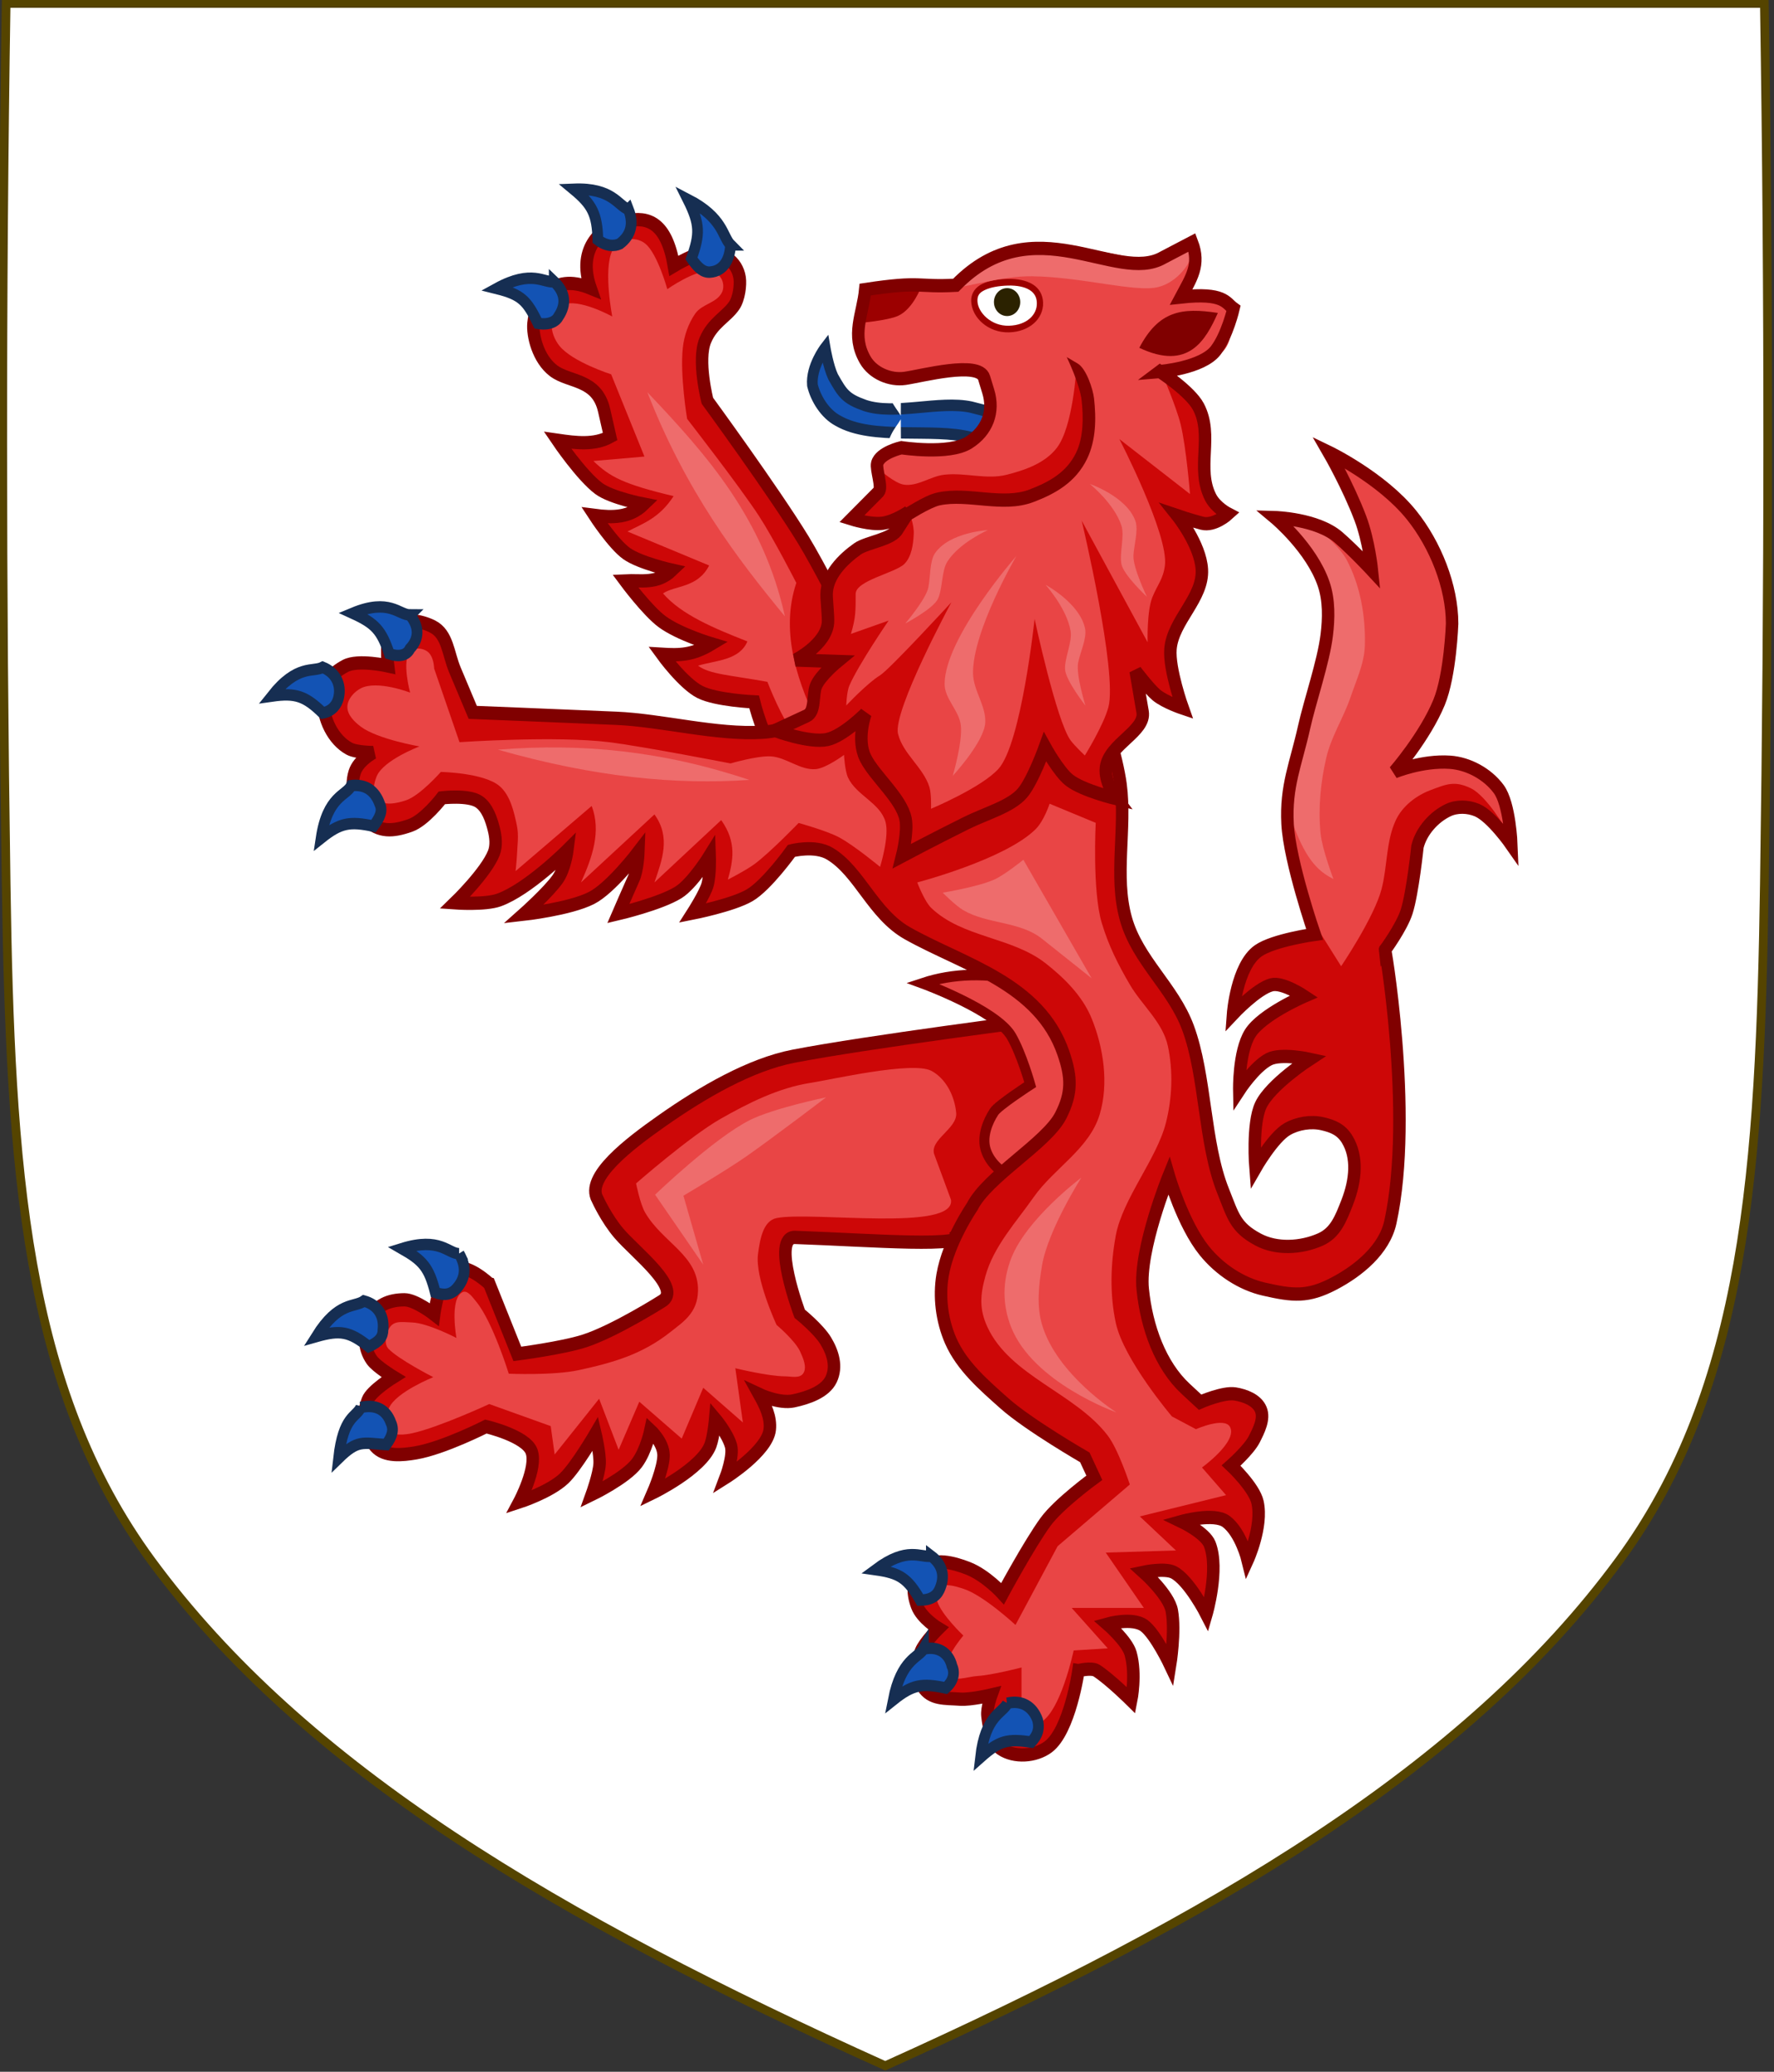 <?xml version="1.0" encoding="UTF-8" standalone="no"?>
<svg
   viewBox="0 0 409.649 478.416"
   version="1.1"
   id="svg2264"
   sodipodi:docname="Blason_de_la_famille_Baston_de_Lariboisière.svg"
   width="409.649"
   height="478.416"
   inkscape:version="1.3.2 (091e20e, 2023-11-25, custom)"
   xml:space="preserve"
   xmlns:inkscape="http://www.inkscape.org/namespaces/inkscape"
   xmlns:sodipodi="http://sodipodi.sourceforge.net/DTD/sodipodi-0.dtd"
   xmlns="http://www.w3.org/2000/svg"
   xmlns:svg="http://www.w3.org/2000/svg"
   xmlns:rdf="http://www.w3.org/1999/02/22-rdf-syntax-ns#"
   xmlns:cc="http://creativecommons.org/ns#"
   xmlns:dc="http://purl.org/dc/elements/1.1/"><rect x="0" y="0" width="409.649" height="478.416" fill="#333333" stroke="none"/><sodipodi:namedview
     pagecolor="#ffffff"
     bordercolor="#666666"
     borderopacity="1"
     objecttolerance="10"
     gridtolerance="10"
     guidetolerance="10"
     inkscape:pageopacity="0"
     inkscape:pageshadow="2"
     inkscape:window-width="1920"
     inkscape:window-height="1009"
     id="namedview2266"
     showgrid="false"
     inkscape:pagecheckerboard="true"
     fit-margin-top="0"
     fit-margin-left="0"
     fit-margin-right="0"
     fit-margin-bottom="0"
     showguides="true"
     inkscape:guide-bbox="true"
     inkscape:zoom="1.0310775"
     inkscape:cx="52.372397"
     inkscape:cy="77.103806"
     inkscape:window-x="-8"
     inkscape:window-y="-8"
     inkscape:window-maximized="1"
     inkscape:current-layer="svg2264"
     inkscape:showpageshadow="2"
     inkscape:deskcolor="#d1d1d1"><sodipodi:guide
       position="204.824,1.097"
       orientation="1,0"
       id="guide3217"
       inkscape:locked="false" /></sodipodi:namedview><defs
     id="defs10"><style
       id="style2">.cls-1,.cls-105,.cls-106,.cls-108,.cls-110,.cls-111,.cls-116,.cls-16,.cls-21,.cls-23,.cls-57,.cls-67,.cls-68,.cls-71,.cls-73,.cls-74,.cls-76,.cls-8,.cls-87,.cls-94,.cls-99{fill:none;}.cls-2{fill:#f4f4f4;}.cls-3{fill:#e8e8e8;}.cls-117,.cls-118,.cls-4,.cls-61,.cls-64,.cls-66,.cls-77,.cls-80,.cls-83,.cls-88,.cls-90{fill:#d1b948;}.cls-10,.cls-105,.cls-117,.cls-118,.cls-12,.cls-14,.cls-15,.cls-16,.cls-4,.cls-67,.cls-68,.cls-69,.cls-70,.cls-71,.cls-73,.cls-74,.cls-76,.cls-77,.cls-78,.cls-80,.cls-84,.cls-85,.cls-86,.cls-87,.cls-89,.cls-9,.cls-90{stroke:#806600;}.cls-4,.cls-8{stroke-miterlimit:2.15;}.cls-116,.cls-117,.cls-4,.cls-8{stroke-width:0.54px;}.cls-10,.cls-15,.cls-17,.cls-5,.cls-9{fill:#f6e078;}.cls-101,.cls-6{fill:#fff;}.cls-7{fill:#dbdbdb;}.cls-116,.cls-8{stroke:#4d4d4d;}.cls-9{stroke-linejoin:bevel;}.cls-103,.cls-104,.cls-107,.cls-11,.cls-12,.cls-14,.cls-17,.cls-18,.cls-24,.cls-26,.cls-28,.cls-29,.cls-30,.cls-31,.cls-32,.cls-33,.cls-34,.cls-35,.cls-36,.cls-37,.cls-38,.cls-39,.cls-40,.cls-43,.cls-44,.cls-49,.cls-56,.cls-63,.cls-64,.cls-65,.cls-9{fill-rule:evenodd;}.cls-10,.cls-101,.cls-15,.cls-16,.cls-20,.cls-22,.cls-76,.cls-87{stroke-linecap:round;}.cls-10{stroke-miterlimit:17.24;}.cls-11,.cls-13,.cls-22,.cls-24,.cls-42,.cls-45,.cls-46,.cls-47,.cls-51,.cls-53{fill:#f3d048;}.cls-11,.cls-13,.cls-22,.cls-24,.cls-26,.cls-27,.cls-28,.cls-29,.cls-30,.cls-31,.cls-32,.cls-33,.cls-34,.cls-35,.cls-36,.cls-37,.cls-38,.cls-39,.cls-40,.cls-41,.cls-42,.cls-43,.cls-44,.cls-45,.cls-46,.cls-48,.cls-50,.cls-51,.cls-52,.cls-53,.cls-54,.cls-55,.cls-56,.cls-61{stroke:#540;}.cls-11,.cls-13{stroke-miterlimit:2.18;stroke-width:0.67px;}.cls-12,.cls-14,.cls-15{stroke-miterlimit:17.24;opacity:0.32;}.cls-12,.cls-14,.cls-15,.cls-22,.cls-25,.cls-43,.cls-44,.cls-45{isolation:isolate;}.cls-12{fill:url(#pattern6291);}.cls-14{fill:url(#pattern6291-3);}.cls-15{stroke-width:1.29px;}.cls-16{stroke-width:4px;}.cls-18,.cls-58{fill:#d00;}.cls-19{fill:#392d00;}.cls-20{fill:green;stroke:green;}.cls-20,.cls-42,.cls-60,.cls-61,.cls-67,.cls-68,.cls-69,.cls-70,.cls-71,.cls-73,.cls-74,.cls-76,.cls-78,.cls-80,.cls-82,.cls-83,.cls-84,.cls-85,.cls-86,.cls-87,.cls-88,.cls-89,.cls-90{stroke-width:2px;}.cls-21,.cls-23{stroke:#780000;stroke-width:3px;}.cls-22,.cls-23{stroke-miterlimit:3.72;}.cls-22,.cls-24{stroke-width:1.5px;}.cls-22{opacity:0.97;}.cls-25,.cls-43,.cls-44,.cls-45{opacity:0.98;}.cls-26,.cls-27,.cls-28,.cls-29,.cls-30,.cls-31,.cls-32,.cls-33,.cls-34,.cls-35,.cls-36,.cls-37,.cls-38,.cls-39,.cls-40,.cls-41,.cls-43{fill:#007e3f;}.cls-26,.cls-41{stroke-miterlimit:2.42;stroke-width:0.68px;}.cls-27{stroke-miterlimit:2.42;stroke-width:0.68px;}.cls-28,.cls-29,.cls-30,.cls-31,.cls-32,.cls-33,.cls-34,.cls-35,.cls-36,.cls-37,.cls-38,.cls-39{stroke-miterlimit:10;}.cls-28{stroke-width:0.27px;}.cls-29{stroke-width:0.22px;}.cls-30{stroke-width:0.22px;}.cls-31{stroke-width:0.22px;}.cls-32{stroke-width:0.22px;}.cls-33{stroke-width:0.22px;}.cls-34{stroke-width:0.22px;}.cls-35{stroke-width:0.22px;}.cls-36{stroke-width:0.22px;}.cls-37{stroke-width:0.22px;}.cls-38{stroke-width:0.22px;}.cls-39{stroke-width:0.22px;}.cls-40{stroke-miterlimit:1.23;stroke-width:0.35px;}.cls-42{stroke-linecap:square;}.cls-43,.cls-44,.cls-45,.cls-48{stroke-miterlimit:1.46;stroke-width:0.41px;}.cls-44{fill:#008033;}.cls-46,.cls-47{stroke-miterlimit:1.21;stroke-width:0.37px;}.cls-47{stroke:#534502;}.cls-48,.cls-50,.cls-52{fill:#f4eed7;}.cls-49{fill:#eee0ac;}.cls-50{stroke-miterlimit:1.46;stroke-width:0.41px;}.cls-51{stroke-miterlimit:2.18;stroke-width:0.67px;}.cls-52{stroke-miterlimit:1.46;stroke-width:0.41px;}.cls-53{stroke-miterlimit:2.18;stroke-width:0.67px;}.cls-54{fill:#0234ad;}.cls-55,.cls-56{fill:#e5c442;}.cls-56{stroke-miterlimit:3.28;stroke-width:0.82px;}.cls-57{stroke:#e5c442;stroke-miterlimit:2.62;stroke-width:0.81px;}.cls-59{fill:red;}.cls-60,.cls-69,.cls-70,.cls-78,.cls-79{fill:#a39038;}.cls-60{stroke:#453600;}.cls-60,.cls-61{stroke-miterlimit:3.39;}.cls-62,.cls-63{fill:#e5c851;}.cls-65,.cls-72{fill:#f8eca8;}.cls-67,.cls-70{stroke-miterlimit:3.23;}.cls-68,.cls-69{stroke-miterlimit:3.08;}.cls-73{stroke-miterlimit:3.24;}.cls-74{stroke-miterlimit:3.24;}.cls-75{fill:#f8ec94;}.cls-101,.cls-76{stroke-linejoin:round;}.cls-77,.cls-89,.cls-90{stroke-opacity:0.9;}.cls-77{stroke-width:3.92px;}.cls-81,.cls-84{fill:#baa440;}.cls-82,.cls-85,.cls-86,.cls-89{fill:#e7cd54;}.cls-82,.cls-83{stroke:#806701;}.cls-85{stroke-miterlimit:7.07;}.cls-88{stroke:#8a7008;}.cls-91{fill:#f0f0ec;}.cls-92{fill:#918a6f;}.cls-93{fill:#f8f8f6;}.cls-110,.cls-111,.cls-112,.cls-94,.cls-95,.cls-99{stroke:#918a6f;}.cls-94{stroke-width:1.65px;}.cls-95,.cls-97{fill:#d5d5d0;}.cls-95{stroke-width:1.5px;}.cls-112,.cls-96{fill:#e2e2de;}.cls-98{fill:#806600;}.cls-99{stroke-width:1.5px;}.cls-100{fill:#ce0f25;stroke:#640000;}.cls-100,.cls-108{stroke-width:2.72px;}.cls-101{stroke:#969696;}.cls-101,.cls-105,.cls-106{stroke-width:2.2px;}.cls-102{fill:#0036b6;}.cls-103{fill:#ffe24b;}.cls-104{fill:#ddad00;}.cls-106{stroke:#a80;}.cls-107{fill:#fff2ac;}.cls-108{stroke:#036;}.cls-109{fill:#fff1a1;}.cls-110{stroke-width:1.5px;}.cls-111,.cls-112{stroke-width:1.5px;}.cls-113{fill:#ececec;}.cls-114{fill:#a6a08a;}.cls-115{fill:#bbb6a5;}.cls-116,.cls-117,.cls-118{stroke-miterlimit:4.06;}</style><pattern
       id="pattern6291"
       data-name="pattern6291"
       width="121.19"
       height="355.14"
       patternTransform="matrix(1.04, 0.08, 0.08, -1.04, 91.12, 1352.34)"
       patternUnits="userSpaceOnUse"
       viewBox="0 0 121.19 355.14"><rect
         class="cls-1"
         width="121.19"
         height="355.14"
         id="rect4" /></pattern><pattern
       id="pattern6291-3"
       data-name="pattern6291"
       width="121.19"
       height="355.14"
       patternTransform="translate(165.8 1103.74) rotate(175.81) scale(1.04)"
       patternUnits="userSpaceOnUse"
       viewBox="0 0 121.19 355.14"><rect
         class="cls-1"
         width="121.19"
         height="355.14"
         id="rect7" /></pattern><clipPath
       clipPathUnits="userSpaceOnUse"
       id="clipPath3797"><path
         id="path3799"
         style="display:inline;fill:none;stroke:#554400;stroke-width:1.996;stroke-miterlimit:4;stroke-dasharray:none"
         d="m 1885.829,677.931 c -1.076,67.509 -1.012,135.028 0,202.535 0.975,65.041 4.234,115.797 33.502,155.484 35.255,47.807 93.989,82.307 169.541,116.202 75.552,-33.895 134.286,-68.395 169.541,-116.202 29.267,-39.687 32.526,-90.443 33.502,-155.484 1.012,-67.507 1.076,-135.025 0,-202.535 z"
         sodipodi:nodetypes="csscsscc"
         inkscape:connector-curvature="0" /></clipPath><clipPath
       id="clp143-7-4-1-0-3-6-9-3-9-5-4-10-1-1-8"><path
         inkscape:connector-curvature="0"
         d="M 67.42,83.95 81.1,72.23 h 60 l 16.4,12.51 -0.2,2.14 -5.1,5.59 v 52.03 l 2.5,3.6 v 8.3 l -5.1,3 h -3.8 v 3.2 l -6.5,3.9 h -11.2 l 0.2,-10.1 H 117 v 10.5 h -11.5 v -10.5 h -9.91 v 10.3 H 85.27 l -6.16,-4.5 v -3.4 h -3.77 l -5.56,-3.2 v -11.3 l 2.4,-2.6 0.2,-49.23 -2.4,-2.77 -2.39,-3.39 -0.17,-2.36"
         id="path1395-8-0-4-5-4-1-63-9-0-0-9-9-6-5-1" /></clipPath><clipPath
       id="clp145-1-1-2-4-8-5-78-8-8-0-6-1-0-9-7"><path
         inkscape:connector-curvature="0"
         d="M 67.42,83.95 81.1,72.23 h 60 l 16.4,12.51 -0.2,2.14 -5.1,5.59 v 52.03 l 2.5,3.6 v 8.3 l -5.1,3 h -3.8 v 3.2 l -6.5,3.9 h -11.2 l 0.2,-10.1 H 117 v 10.5 h -11.5 v -10.5 h -9.91 v 10.3 H 85.27 l -6.16,-4.5 v -3.4 h -3.77 l -5.56,-3.2 v -11.3 l 2.4,-2.6 0.2,-49.23 -2.4,-2.77 -2.39,-3.39 -0.17,-2.36"
         id="path1411-4-0-1-1-6-7-82-8-0-8-5-8-3-6-5" /></clipPath><clipPath
       id="clp143-7-4-1-0-3-6-9-3-0-0-1-4-9-8-1"><path
         inkscape:connector-curvature="0"
         d="M 67.42,83.95 81.1,72.23 h 60 l 16.4,12.51 -0.2,2.14 -5.1,5.59 v 52.03 l 2.5,3.6 v 8.3 l -5.1,3 h -3.8 v 3.2 l -6.5,3.9 h -11.2 l 0.2,-10.1 H 117 v 10.5 h -11.5 v -10.5 h -9.91 v 10.3 H 85.27 l -6.16,-4.5 v -3.4 h -3.77 l -5.56,-3.2 v -11.3 l 2.4,-2.6 0.2,-49.23 -2.4,-2.77 -2.39,-3.39 -0.17,-2.36"
         id="path1395-8-0-4-5-4-1-63-9-5-1-09-4-2-9-1" /></clipPath><clipPath
       id="clp145-1-1-2-4-8-5-78-8-1-6-96-8-2-5-2"><path
         inkscape:connector-curvature="0"
         d="M 67.42,83.95 81.1,72.23 h 60 l 16.4,12.51 -0.2,2.14 -5.1,5.59 v 52.03 l 2.5,3.6 v 8.3 l -5.1,3 h -3.8 v 3.2 l -6.5,3.9 h -11.2 l 0.2,-10.1 H 117 v 10.5 h -11.5 v -10.5 h -9.91 v 10.3 H 85.27 l -6.16,-4.5 v -3.4 h -3.77 l -5.56,-3.2 v -11.3 l 2.4,-2.6 0.2,-49.23 -2.4,-2.77 -2.39,-3.39 -0.17,-2.36"
         id="path1411-4-0-1-1-6-7-82-8-2-4-83-6-1-7-1" /></clipPath><clipPath
       id="clp143-7-4-1-0-3-6-17-4-48-3-7-7-6"><path
         inkscape:connector-curvature="0"
         d="M 67.42,83.95 81.1,72.23 h 60 l 16.4,12.51 -0.2,2.14 -5.1,5.59 v 52.03 l 2.5,3.6 v 8.3 l -5.1,3 h -3.8 v 3.2 l -6.5,3.9 h -11.2 l 0.2,-10.1 H 117 v 10.5 h -11.5 v -10.5 h -9.91 v 10.3 H 85.27 l -6.16,-4.5 v -3.4 h -3.77 l -5.56,-3.2 v -11.3 l 2.4,-2.6 0.2,-49.23 -2.4,-2.77 -2.39,-3.39 -0.17,-2.36"
         id="path1395-8-0-4-5-4-1-4-9-49-3-0-2-3" /></clipPath><clipPath
       id="clp145-1-1-2-4-8-5-0-0-92-7-9-1-7"><path
         inkscape:connector-curvature="0"
         d="M 67.42,83.95 81.1,72.23 h 60 l 16.4,12.51 -0.2,2.14 -5.1,5.59 v 52.03 l 2.5,3.6 v 8.3 l -5.1,3 h -3.8 v 3.2 l -6.5,3.9 h -11.2 l 0.2,-10.1 H 117 v 10.5 h -11.5 v -10.5 h -9.91 v 10.3 H 85.27 l -6.16,-4.5 v -3.4 h -3.77 l -5.56,-3.2 v -11.3 l 2.4,-2.6 0.2,-49.23 -2.4,-2.77 -2.39,-3.39 -0.17,-2.36"
         id="path1411-4-0-1-1-6-7-9-9-55-04-3-1-2" /></clipPath><clipPath
       id="clp143-7-4-1-0-3-6-17-1-2-1-9-3-1-7-0-5"><path
         inkscape:connector-curvature="0"
         d="M 67.42,83.95 81.1,72.23 h 60 l 16.4,12.51 -0.2,2.14 -5.1,5.59 v 52.03 l 2.5,3.6 v 8.3 l -5.1,3 h -3.8 v 3.2 l -6.5,3.9 h -11.2 l 0.2,-10.1 H 117 v 10.5 h -11.5 v -10.5 h -9.91 v 10.3 H 85.27 l -6.16,-4.5 v -3.4 h -3.77 l -5.56,-3.2 v -11.3 l 2.4,-2.6 0.2,-49.23 -2.4,-2.77 -2.39,-3.39 -0.17,-2.36"
         id="path1395-8-0-4-5-4-1-4-7-3-6-2-33-0-0-1-3" /></clipPath><clipPath
       id="clp145-1-1-2-4-8-5-0-4-2-8-7-7-8-7-3-7"><path
         inkscape:connector-curvature="0"
         d="M 67.42,83.95 81.1,72.23 h 60 l 16.4,12.51 -0.2,2.14 -5.1,5.59 v 52.03 l 2.5,3.6 v 8.3 l -5.1,3 h -3.8 v 3.2 l -6.5,3.9 h -11.2 l 0.2,-10.1 H 117 v 10.5 h -11.5 v -10.5 h -9.91 v 10.3 H 85.27 l -6.16,-4.5 v -3.4 h -3.77 l -5.56,-3.2 v -11.3 l 2.4,-2.6 0.2,-49.23 -2.4,-2.77 -2.39,-3.39 -0.17,-2.36"
         id="path1411-4-0-1-1-6-7-9-0-2-5-9-4-4-6-7-4" /></clipPath><clipPath
       id="clp143-7-4-1-0-3-6-17-1-2-1-9-4-3-9-5-4-7"><path
         inkscape:connector-curvature="0"
         d="M 67.42,83.95 81.1,72.23 h 60 l 16.4,12.51 -0.2,2.14 -5.1,5.59 v 52.03 l 2.5,3.6 v 8.3 l -5.1,3 h -3.8 v 3.2 l -6.5,3.9 h -11.2 l 0.2,-10.1 H 117 v 10.5 h -11.5 v -10.5 h -9.91 v 10.3 H 85.27 l -6.16,-4.5 v -3.4 h -3.77 l -5.56,-3.2 v -11.3 l 2.4,-2.6 0.2,-49.23 -2.4,-2.77 -2.39,-3.39 -0.17,-2.36"
         id="path1395-8-0-4-5-4-1-4-7-3-6-2-3-8-4-8-8-5" /></clipPath><clipPath
       id="clp145-1-1-2-4-8-5-0-4-2-8-7-9-0-25-7-2-0"><path
         inkscape:connector-curvature="0"
         d="M 67.42,83.95 81.1,72.23 h 60 l 16.4,12.51 -0.2,2.14 -5.1,5.59 v 52.03 l 2.5,3.6 v 8.3 l -5.1,3 h -3.8 v 3.2 l -6.5,3.9 h -11.2 l 0.2,-10.1 H 117 v 10.5 h -11.5 v -10.5 h -9.91 v 10.3 H 85.27 l -6.16,-4.5 v -3.4 h -3.77 l -5.56,-3.2 v -11.3 l 2.4,-2.6 0.2,-49.23 -2.4,-2.77 -2.39,-3.39 -0.17,-2.36"
         id="path1411-4-0-1-1-6-7-9-0-2-5-9-8-8-6-7-4-1" /></clipPath><style
       id="style2-6">.cls-1,.cls-105,.cls-106,.cls-108,.cls-110,.cls-111,.cls-116,.cls-16,.cls-21,.cls-23,.cls-57,.cls-67,.cls-68,.cls-71,.cls-73,.cls-74,.cls-76,.cls-8,.cls-87,.cls-94,.cls-99{fill:none;}.cls-2{fill:#f4f4f4;}.cls-3{fill:#e8e8e8;}.cls-117,.cls-118,.cls-4,.cls-61,.cls-64,.cls-66,.cls-77,.cls-80,.cls-83,.cls-88,.cls-90{fill:#d1b948;}.cls-10,.cls-105,.cls-117,.cls-118,.cls-12,.cls-14,.cls-15,.cls-16,.cls-4,.cls-67,.cls-68,.cls-69,.cls-70,.cls-71,.cls-73,.cls-74,.cls-76,.cls-77,.cls-78,.cls-80,.cls-84,.cls-85,.cls-86,.cls-87,.cls-89,.cls-9,.cls-90{stroke:#806600;}.cls-4,.cls-8{stroke-miterlimit:2.15;}.cls-116,.cls-117,.cls-4,.cls-8{stroke-width:0.54px;}.cls-10,.cls-15,.cls-17,.cls-5,.cls-9{fill:#f6e078;}.cls-101,.cls-6{fill:#fff;}.cls-7{fill:#dbdbdb;}.cls-116,.cls-8{stroke:#4d4d4d;}.cls-9{stroke-linejoin:bevel;}.cls-103,.cls-104,.cls-107,.cls-11,.cls-12,.cls-14,.cls-17,.cls-18,.cls-24,.cls-26,.cls-28,.cls-29,.cls-30,.cls-31,.cls-32,.cls-33,.cls-34,.cls-35,.cls-36,.cls-37,.cls-38,.cls-39,.cls-40,.cls-43,.cls-44,.cls-49,.cls-56,.cls-63,.cls-64,.cls-65,.cls-9{fill-rule:evenodd;}.cls-10,.cls-101,.cls-15,.cls-16,.cls-20,.cls-22,.cls-76,.cls-87{stroke-linecap:round;}.cls-10{stroke-miterlimit:17.24;}.cls-11,.cls-13,.cls-22,.cls-24,.cls-42,.cls-45,.cls-46,.cls-47,.cls-51,.cls-53{fill:#f3d048;}.cls-11,.cls-13,.cls-22,.cls-24,.cls-26,.cls-27,.cls-28,.cls-29,.cls-30,.cls-31,.cls-32,.cls-33,.cls-34,.cls-35,.cls-36,.cls-37,.cls-38,.cls-39,.cls-40,.cls-41,.cls-42,.cls-43,.cls-44,.cls-45,.cls-46,.cls-48,.cls-50,.cls-51,.cls-52,.cls-53,.cls-54,.cls-55,.cls-56,.cls-61{stroke:#540;}.cls-11,.cls-13{stroke-miterlimit:2.18;stroke-width:0.67px;}.cls-12,.cls-14,.cls-15{stroke-miterlimit:17.24;opacity:0.32;}.cls-12,.cls-14,.cls-15,.cls-22,.cls-25,.cls-43,.cls-44,.cls-45{isolation:isolate;}.cls-12{fill:url(#pattern6291);}.cls-14{fill:url(#pattern6291-3);}.cls-15{stroke-width:1.29px;}.cls-16{stroke-width:4px;}.cls-18,.cls-58{fill:#d00;}.cls-19{fill:#392d00;}.cls-20{fill:green;stroke:green;}.cls-20,.cls-42,.cls-60,.cls-61,.cls-67,.cls-68,.cls-69,.cls-70,.cls-71,.cls-73,.cls-74,.cls-76,.cls-78,.cls-80,.cls-82,.cls-83,.cls-84,.cls-85,.cls-86,.cls-87,.cls-88,.cls-89,.cls-90{stroke-width:2px;}.cls-21,.cls-23{stroke:#780000;stroke-width:3px;}.cls-22,.cls-23{stroke-miterlimit:3.72;}.cls-22,.cls-24{stroke-width:1.5px;}.cls-22{opacity:0.97;}.cls-25,.cls-43,.cls-44,.cls-45{opacity:0.98;}.cls-26,.cls-27,.cls-28,.cls-29,.cls-30,.cls-31,.cls-32,.cls-33,.cls-34,.cls-35,.cls-36,.cls-37,.cls-38,.cls-39,.cls-40,.cls-41,.cls-43{fill:#007e3f;}.cls-26,.cls-41{stroke-miterlimit:2.42;stroke-width:0.68px;}.cls-27{stroke-miterlimit:2.42;stroke-width:0.68px;}.cls-28,.cls-29,.cls-30,.cls-31,.cls-32,.cls-33,.cls-34,.cls-35,.cls-36,.cls-37,.cls-38,.cls-39{stroke-miterlimit:10;}.cls-28{stroke-width:0.27px;}.cls-29{stroke-width:0.22px;}.cls-30{stroke-width:0.22px;}.cls-31{stroke-width:0.22px;}.cls-32{stroke-width:0.22px;}.cls-33{stroke-width:0.22px;}.cls-34{stroke-width:0.22px;}.cls-35{stroke-width:0.22px;}.cls-36{stroke-width:0.22px;}.cls-37{stroke-width:0.22px;}.cls-38{stroke-width:0.22px;}.cls-39{stroke-width:0.22px;}.cls-40{stroke-miterlimit:1.23;stroke-width:0.35px;}.cls-42{stroke-linecap:square;}.cls-43,.cls-44,.cls-45,.cls-48{stroke-miterlimit:1.46;stroke-width:0.41px;}.cls-44{fill:#008033;}.cls-46,.cls-47{stroke-miterlimit:1.21;stroke-width:0.37px;}.cls-47{stroke:#534502;}.cls-48,.cls-50,.cls-52{fill:#f4eed7;}.cls-49{fill:#eee0ac;}.cls-50{stroke-miterlimit:1.46;stroke-width:0.41px;}.cls-51{stroke-miterlimit:2.18;stroke-width:0.67px;}.cls-52{stroke-miterlimit:1.46;stroke-width:0.41px;}.cls-53{stroke-miterlimit:2.18;stroke-width:0.67px;}.cls-54{fill:#0234ad;}.cls-55,.cls-56{fill:#e5c442;}.cls-56{stroke-miterlimit:3.28;stroke-width:0.82px;}.cls-57{stroke:#e5c442;stroke-miterlimit:2.62;stroke-width:0.81px;}.cls-59{fill:red;}.cls-60,.cls-69,.cls-70,.cls-78,.cls-79{fill:#a39038;}.cls-60{stroke:#453600;}.cls-60,.cls-61{stroke-miterlimit:3.39;}.cls-62,.cls-63{fill:#e5c851;}.cls-65,.cls-72{fill:#f8eca8;}.cls-67,.cls-70{stroke-miterlimit:3.23;}.cls-68,.cls-69{stroke-miterlimit:3.08;}.cls-73{stroke-miterlimit:3.24;}.cls-74{stroke-miterlimit:3.24;}.cls-75{fill:#f8ec94;}.cls-101,.cls-76{stroke-linejoin:round;}.cls-77,.cls-89,.cls-90{stroke-opacity:0.9;}.cls-77{stroke-width:3.92px;}.cls-81,.cls-84{fill:#baa440;}.cls-82,.cls-85,.cls-86,.cls-89{fill:#e7cd54;}.cls-82,.cls-83{stroke:#806701;}.cls-85{stroke-miterlimit:7.07;}.cls-88{stroke:#8a7008;}.cls-91{fill:#f0f0ec;}.cls-92{fill:#918a6f;}.cls-93{fill:#f8f8f6;}.cls-110,.cls-111,.cls-112,.cls-94,.cls-95,.cls-99{stroke:#918a6f;}.cls-94{stroke-width:1.65px;}.cls-95,.cls-97{fill:#d5d5d0;}.cls-95{stroke-width:1.5px;}.cls-112,.cls-96{fill:#e2e2de;}.cls-98{fill:#806600;}.cls-99{stroke-width:1.5px;}.cls-100{fill:#ce0f25;stroke:#640000;}.cls-100,.cls-108{stroke-width:2.72px;}.cls-101{stroke:#969696;}.cls-101,.cls-105,.cls-106{stroke-width:2.2px;}.cls-102{fill:#0036b6;}.cls-103{fill:#ffe24b;}.cls-104{fill:#ddad00;}.cls-106{stroke:#a80;}.cls-107{fill:#fff2ac;}.cls-108{stroke:#036;}.cls-109{fill:#fff1a1;}.cls-110{stroke-width:1.5px;}.cls-111,.cls-112{stroke-width:1.5px;}.cls-113{fill:#ececec;}.cls-114{fill:#a6a08a;}.cls-115{fill:#bbb6a5;}.cls-116,.cls-117,.cls-118{stroke-miterlimit:4.06;}</style><pattern
       viewBox="0 0 121.19 355.14"
       patternUnits="userSpaceOnUse"
       patternTransform="matrix(1.04, 0.08, 0.08, -1.04, 91.12, 1352.34)"
       height="355.14"
       width="121.19"
       data-name="pattern6291"
       id="pattern6291-6"><rect
         id="rect4-7"
         height="355.14"
         width="121.19"
         class="cls-1" /></pattern><pattern
       viewBox="0 0 121.19 355.14"
       patternUnits="userSpaceOnUse"
       patternTransform="translate(165.8 1103.74) rotate(175.81) scale(1.04)"
       height="355.14"
       width="121.19"
       data-name="pattern6291"
       id="pattern6291-3-8"><rect
         id="rect7-7"
         height="355.14"
         width="121.19"
         class="cls-1" /></pattern><clipPath
       id="clipPath3797-8"
       clipPathUnits="userSpaceOnUse"><path
         inkscape:connector-curvature="0"
         sodipodi:nodetypes="csscsscc"
         d="m 1885.829,677.931 c -1.076,67.509 -1.012,135.028 0,202.535 0.975,65.041 4.234,115.797 33.502,155.484 35.255,47.807 93.989,82.307 169.541,116.202 75.552,-33.895 134.286,-68.395 169.541,-116.202 29.267,-39.687 32.526,-90.443 33.502,-155.484 1.012,-67.507 1.076,-135.025 0,-202.535 z"
         style="display:inline;fill:none;stroke:#554400;stroke-width:1.996;stroke-miterlimit:4;stroke-dasharray:none"
         id="path3799-3" /></clipPath><clipPath
       id="clp143-7-4-1-0-3-6-9-3-9-5-4-10-1-1-8-5"><path
         id="path1395-8-0-4-5-4-1-63-9-0-0-9-9-6-5-1-9"
         d="M 67.42,83.95 81.1,72.23 h 60 l 16.4,12.51 -0.2,2.14 -5.1,5.59 v 52.03 l 2.5,3.6 v 8.3 l -5.1,3 h -3.8 v 3.2 l -6.5,3.9 h -11.2 l 0.2,-10.1 H 117 v 10.5 h -11.5 v -10.5 h -9.91 v 10.3 H 85.27 l -6.16,-4.5 v -3.4 h -3.77 l -5.56,-3.2 v -11.3 l 2.4,-2.6 0.2,-49.23 -2.4,-2.77 -2.39,-3.39 -0.17,-2.36"
         inkscape:connector-curvature="0" /></clipPath><clipPath
       id="clp145-1-1-2-4-8-5-78-8-8-0-6-1-0-9-7-1"><path
         id="path1411-4-0-1-1-6-7-82-8-0-8-5-8-3-6-5-9"
         d="M 67.42,83.95 81.1,72.23 h 60 l 16.4,12.51 -0.2,2.14 -5.1,5.59 v 52.03 l 2.5,3.6 v 8.3 l -5.1,3 h -3.8 v 3.2 l -6.5,3.9 h -11.2 l 0.2,-10.1 H 117 v 10.5 h -11.5 v -10.5 h -9.91 v 10.3 H 85.27 l -6.16,-4.5 v -3.4 h -3.77 l -5.56,-3.2 v -11.3 l 2.4,-2.6 0.2,-49.23 -2.4,-2.77 -2.39,-3.39 -0.17,-2.36"
         inkscape:connector-curvature="0" /></clipPath><clipPath
       id="clp143-7-4-1-0-3-6-9-3-0-0-1-4-9-8-1-1"><path
         id="path1395-8-0-4-5-4-1-63-9-5-1-09-4-2-9-1-4"
         d="M 67.42,83.95 81.1,72.23 h 60 l 16.4,12.51 -0.2,2.14 -5.1,5.59 v 52.03 l 2.5,3.6 v 8.3 l -5.1,3 h -3.8 v 3.2 l -6.5,3.9 h -11.2 l 0.2,-10.1 H 117 v 10.5 h -11.5 v -10.5 h -9.91 v 10.3 H 85.27 l -6.16,-4.5 v -3.4 h -3.77 l -5.56,-3.2 v -11.3 l 2.4,-2.6 0.2,-49.23 -2.4,-2.77 -2.39,-3.39 -0.17,-2.36"
         inkscape:connector-curvature="0" /></clipPath><clipPath
       id="clp145-1-1-2-4-8-5-78-8-1-6-96-8-2-5-2-2"><path
         id="path1411-4-0-1-1-6-7-82-8-2-4-83-6-1-7-1-6"
         d="M 67.42,83.95 81.1,72.23 h 60 l 16.4,12.51 -0.2,2.14 -5.1,5.59 v 52.03 l 2.5,3.6 v 8.3 l -5.1,3 h -3.8 v 3.2 l -6.5,3.9 h -11.2 l 0.2,-10.1 H 117 v 10.5 h -11.5 v -10.5 h -9.91 v 10.3 H 85.27 l -6.16,-4.5 v -3.4 h -3.77 l -5.56,-3.2 v -11.3 l 2.4,-2.6 0.2,-49.23 -2.4,-2.77 -2.39,-3.39 -0.17,-2.36"
         inkscape:connector-curvature="0" /></clipPath><clipPath
       id="clp143-7-4-1-0-3-6-17-4-48-3-7-7-6-1"><path
         id="path1395-8-0-4-5-4-1-4-9-49-3-0-2-3-2"
         d="M 67.42,83.95 81.1,72.23 h 60 l 16.4,12.51 -0.2,2.14 -5.1,5.59 v 52.03 l 2.5,3.6 v 8.3 l -5.1,3 h -3.8 v 3.2 l -6.5,3.9 h -11.2 l 0.2,-10.1 H 117 v 10.5 h -11.5 v -10.5 h -9.91 v 10.3 H 85.27 l -6.16,-4.5 v -3.4 h -3.77 l -5.56,-3.2 v -11.3 l 2.4,-2.6 0.2,-49.23 -2.4,-2.77 -2.39,-3.39 -0.17,-2.36"
         inkscape:connector-curvature="0" /></clipPath><clipPath
       id="clp145-1-1-2-4-8-5-0-0-92-7-9-1-7-2"><path
         id="path1411-4-0-1-1-6-7-9-9-55-04-3-1-2-3"
         d="M 67.42,83.95 81.1,72.23 h 60 l 16.4,12.51 -0.2,2.14 -5.1,5.59 v 52.03 l 2.5,3.6 v 8.3 l -5.1,3 h -3.8 v 3.2 l -6.5,3.9 h -11.2 l 0.2,-10.1 H 117 v 10.5 h -11.5 v -10.5 h -9.91 v 10.3 H 85.27 l -6.16,-4.5 v -3.4 h -3.77 l -5.56,-3.2 v -11.3 l 2.4,-2.6 0.2,-49.23 -2.4,-2.77 -2.39,-3.39 -0.17,-2.36"
         inkscape:connector-curvature="0" /></clipPath><clipPath
       id="clp143-7-4-1-0-3-6-17-1-2-1-9-3-1-7-0-5-9"><path
         id="path1395-8-0-4-5-4-1-4-7-3-6-2-33-0-0-1-3-5"
         d="M 67.42,83.95 81.1,72.23 h 60 l 16.4,12.51 -0.2,2.14 -5.1,5.59 v 52.03 l 2.5,3.6 v 8.3 l -5.1,3 h -3.8 v 3.2 l -6.5,3.9 h -11.2 l 0.2,-10.1 H 117 v 10.5 h -11.5 v -10.5 h -9.91 v 10.3 H 85.27 l -6.16,-4.5 v -3.4 h -3.77 l -5.56,-3.2 v -11.3 l 2.4,-2.6 0.2,-49.23 -2.4,-2.77 -2.39,-3.39 -0.17,-2.36"
         inkscape:connector-curvature="0" /></clipPath><clipPath
       id="clp145-1-1-2-4-8-5-0-4-2-8-7-7-8-7-3-7-5"><path
         id="path1411-4-0-1-1-6-7-9-0-2-5-9-4-4-6-7-4-7"
         d="M 67.42,83.95 81.1,72.23 h 60 l 16.4,12.51 -0.2,2.14 -5.1,5.59 v 52.03 l 2.5,3.6 v 8.3 l -5.1,3 h -3.8 v 3.2 l -6.5,3.9 h -11.2 l 0.2,-10.1 H 117 v 10.5 h -11.5 v -10.5 h -9.91 v 10.3 H 85.27 l -6.16,-4.5 v -3.4 h -3.77 l -5.56,-3.2 v -11.3 l 2.4,-2.6 0.2,-49.23 -2.4,-2.77 -2.39,-3.39 -0.17,-2.36"
         inkscape:connector-curvature="0" /></clipPath><clipPath
       id="clp143-7-4-1-0-3-6-17-1-2-1-9-4-3-9-5-4-7-1"><path
         id="path1395-8-0-4-5-4-1-4-7-3-6-2-3-8-4-8-8-5-5"
         d="M 67.42,83.95 81.1,72.23 h 60 l 16.4,12.51 -0.2,2.14 -5.1,5.59 v 52.03 l 2.5,3.6 v 8.3 l -5.1,3 h -3.8 v 3.2 l -6.5,3.9 h -11.2 l 0.2,-10.1 H 117 v 10.5 h -11.5 v -10.5 h -9.91 v 10.3 H 85.27 l -6.16,-4.5 v -3.4 h -3.77 l -5.56,-3.2 v -11.3 l 2.4,-2.6 0.2,-49.23 -2.4,-2.77 -2.39,-3.39 -0.17,-2.36"
         inkscape:connector-curvature="0" /></clipPath><clipPath
       id="clp145-1-1-2-4-8-5-0-4-2-8-7-9-0-25-7-2-0-4"><path
         id="path1411-4-0-1-1-6-7-9-0-2-5-9-8-8-6-7-4-1-9"
         d="M 67.42,83.95 81.1,72.23 h 60 l 16.4,12.51 -0.2,2.14 -5.1,5.59 v 52.03 l 2.5,3.6 v 8.3 l -5.1,3 h -3.8 v 3.2 l -6.5,3.9 h -11.2 l 0.2,-10.1 H 117 v 10.5 h -11.5 v -10.5 h -9.91 v 10.3 H 85.27 l -6.16,-4.5 v -3.4 h -3.77 l -5.56,-3.2 v -11.3 l 2.4,-2.6 0.2,-49.23 -2.4,-2.77 -2.39,-3.39 -0.17,-2.36"
         inkscape:connector-curvature="0" /></clipPath><clipPath
       id="clp143-7-4-1-0-3-6-9-3-9-5-4-10-1-1-2"><path
         id="path1395-8-0-4-5-4-1-63-9-0-0-9-9-6-5-3"
         d="M 67.42,83.95 81.1,72.23 h 60 l 16.4,12.51 -0.2,2.14 -5.1,5.59 v 52.03 l 2.5,3.6 v 8.3 l -5.1,3 h -3.8 v 3.2 l -6.5,3.9 h -11.2 l 0.2,-10.1 H 117 v 10.5 h -11.5 v -10.5 h -9.91 v 10.3 H 85.27 l -6.16,-4.5 v -3.4 h -3.77 l -5.56,-3.2 v -11.3 l 2.4,-2.6 0.2,-49.23 -2.4,-2.77 -2.39,-3.39 -0.17,-2.36"
         inkscape:connector-curvature="0" /></clipPath><clipPath
       id="clp145-1-1-2-4-8-5-78-8-8-0-6-1-0-9-5"><path
         id="path1411-4-0-1-1-6-7-82-8-0-8-5-8-3-6-7"
         d="M 67.42,83.95 81.1,72.23 h 60 l 16.4,12.51 -0.2,2.14 -5.1,5.59 v 52.03 l 2.5,3.6 v 8.3 l -5.1,3 h -3.8 v 3.2 l -6.5,3.9 h -11.2 l 0.2,-10.1 H 117 v 10.5 h -11.5 v -10.5 h -9.91 v 10.3 H 85.27 l -6.16,-4.5 v -3.4 h -3.77 l -5.56,-3.2 v -11.3 l 2.4,-2.6 0.2,-49.23 -2.4,-2.77 -2.39,-3.39 -0.17,-2.36"
         inkscape:connector-curvature="0" /></clipPath><clipPath
       id="clp143-7-4-1-0-3-6-9-3-0-0-1-4-9-8-5"><path
         id="path1395-8-0-4-5-4-1-63-9-5-1-09-4-2-9-2"
         d="M 67.42,83.95 81.1,72.23 h 60 l 16.4,12.51 -0.2,2.14 -5.1,5.59 v 52.03 l 2.5,3.6 v 8.3 l -5.1,3 h -3.8 v 3.2 l -6.5,3.9 h -11.2 l 0.2,-10.1 H 117 v 10.5 h -11.5 v -10.5 h -9.91 v 10.3 H 85.27 l -6.16,-4.5 v -3.4 h -3.77 l -5.56,-3.2 v -11.3 l 2.4,-2.6 0.2,-49.23 -2.4,-2.77 -2.39,-3.39 -0.17,-2.36"
         inkscape:connector-curvature="0" /></clipPath><clipPath
       id="clp145-1-1-2-4-8-5-78-8-1-6-96-8-2-5-8"><path
         id="path1411-4-0-1-1-6-7-82-8-2-4-83-6-1-7-6"
         d="M 67.42,83.95 81.1,72.23 h 60 l 16.4,12.51 -0.2,2.14 -5.1,5.59 v 52.03 l 2.5,3.6 v 8.3 l -5.1,3 h -3.8 v 3.2 l -6.5,3.9 h -11.2 l 0.2,-10.1 H 117 v 10.5 h -11.5 v -10.5 h -9.91 v 10.3 H 85.27 l -6.16,-4.5 v -3.4 h -3.77 l -5.56,-3.2 v -11.3 l 2.4,-2.6 0.2,-49.23 -2.4,-2.77 -2.39,-3.39 -0.17,-2.36"
         inkscape:connector-curvature="0" /></clipPath><clipPath
       id="clp143-7-4-1-0-3-6-17-4-48-3-7-7-8"><path
         id="path1395-8-0-4-5-4-1-4-9-49-3-0-2-7-6"
         d="M 67.42,83.95 81.1,72.23 h 60 l 16.4,12.51 -0.2,2.14 -5.1,5.59 v 52.03 l 2.5,3.6 v 8.3 l -5.1,3 h -3.8 v 3.2 l -6.5,3.9 h -11.2 l 0.2,-10.1 H 117 v 10.5 h -11.5 v -10.5 h -9.91 v 10.3 H 85.27 l -6.16,-4.5 v -3.4 h -3.77 l -5.56,-3.2 v -11.3 l 2.4,-2.6 0.2,-49.23 -2.4,-2.77 -2.39,-3.39 -0.17,-2.36"
         inkscape:connector-curvature="0" /></clipPath><clipPath
       id="clp145-1-1-2-4-8-5-0-0-92-7-9-1-2"><path
         id="path1411-4-0-1-1-6-7-9-9-55-04-3-1-3"
         d="M 67.42,83.95 81.1,72.23 h 60 l 16.4,12.51 -0.2,2.14 -5.1,5.59 v 52.03 l 2.5,3.6 v 8.3 l -5.1,3 h -3.8 v 3.2 l -6.5,3.9 h -11.2 l 0.2,-10.1 H 117 v 10.5 h -11.5 v -10.5 h -9.91 v 10.3 H 85.27 l -6.16,-4.5 v -3.4 h -3.77 l -5.56,-3.2 v -11.3 l 2.4,-2.6 0.2,-49.23 -2.4,-2.77 -2.39,-3.39 -0.17,-2.36"
         inkscape:connector-curvature="0" /></clipPath><clipPath
       id="clp143-7-4-1-0-3-6-17-1-2-1-9-3-1-7-0-6"><path
         id="path1395-8-0-4-5-4-1-4-7-3-6-2-33-0-0-1-6"
         d="M 67.42,83.95 81.1,72.23 h 60 l 16.4,12.51 -0.2,2.14 -5.1,5.59 v 52.03 l 2.5,3.6 v 8.3 l -5.1,3 h -3.8 v 3.2 l -6.5,3.9 h -11.2 l 0.2,-10.1 H 117 v 10.5 h -11.5 v -10.5 h -9.91 v 10.3 H 85.27 l -6.16,-4.5 v -3.4 h -3.77 l -5.56,-3.2 v -11.3 l 2.4,-2.6 0.2,-49.23 -2.4,-2.77 -2.39,-3.39 -0.17,-2.36"
         inkscape:connector-curvature="0" /></clipPath><clipPath
       id="clp145-1-1-2-4-8-5-0-4-2-8-7-7-8-7-3-1"><path
         id="path1411-4-0-1-1-6-7-9-0-2-5-9-4-4-6-7-9"
         d="M 67.42,83.95 81.1,72.23 h 60 l 16.4,12.51 -0.2,2.14 -5.1,5.59 v 52.03 l 2.5,3.6 v 8.3 l -5.1,3 h -3.8 v 3.2 l -6.5,3.9 h -11.2 l 0.2,-10.1 H 117 v 10.5 h -11.5 v -10.5 h -9.91 v 10.3 H 85.27 l -6.16,-4.5 v -3.4 h -3.77 l -5.56,-3.2 v -11.3 l 2.4,-2.6 0.2,-49.23 -2.4,-2.77 -2.39,-3.39 -0.17,-2.36"
         inkscape:connector-curvature="0" /></clipPath><clipPath
       id="clp143-7-4-1-0-3-6-17-1-2-1-9-4-3-9-5-4-4"><path
         id="path1395-8-0-4-5-4-1-4-7-3-6-2-3-8-4-8-8-2"
         d="M 67.42,83.95 81.1,72.23 h 60 l 16.4,12.51 -0.2,2.14 -5.1,5.59 v 52.03 l 2.5,3.6 v 8.3 l -5.1,3 h -3.8 v 3.2 l -6.5,3.9 h -11.2 l 0.2,-10.1 H 117 v 10.5 h -11.5 v -10.5 h -9.91 v 10.3 H 85.27 l -6.16,-4.5 v -3.4 h -3.77 l -5.56,-3.2 v -11.3 l 2.4,-2.6 0.2,-49.23 -2.4,-2.77 -2.39,-3.39 -0.17,-2.36"
         inkscape:connector-curvature="0" /></clipPath><clipPath
       id="clp145-1-1-2-4-8-5-0-4-2-8-7-9-0-25-7-2-0-5"><path
         id="path1411-4-0-1-1-6-7-9-0-2-5-9-8-8-6-7-4-7"
         d="M 67.42,83.95 81.1,72.23 h 60 l 16.4,12.51 -0.2,2.14 -5.1,5.59 v 52.03 l 2.5,3.6 v 8.3 l -5.1,3 h -3.8 v 3.2 l -6.5,3.9 h -11.2 l 0.2,-10.1 H 117 v 10.5 h -11.5 v -10.5 h -9.91 v 10.3 H 85.27 l -6.16,-4.5 v -3.4 h -3.77 l -5.56,-3.2 v -11.3 l 2.4,-2.6 0.2,-49.23 -2.4,-2.77 -2.39,-3.39 -0.17,-2.36"
         inkscape:connector-curvature="0" /></clipPath><clipPath
       id="clipPath4284"
       clipPathUnits="userSpaceOnUse"><path
         inkscape:connector-curvature="0"
         sodipodi:nodetypes="csscsscc"
         d="m 370.017,57.426 c 1.75,109.794 1.647,219.603 0,329.393 -1.586,105.78 -6.886,188.328 -54.485,252.873 C 258.194,717.443 162.672,773.552 39.798,828.678 -83.077,773.552 -178.599,717.443 -235.937,639.692 c -47.599,-64.545 -52.899,-147.092 -54.485,-252.873 -1.646,-109.79 -1.75,-219.599 0,-329.393 z"
         style="display:inline;fill:none;stroke:#554400;stroke-width:3.246;stroke-miterlimit:4;stroke-dasharray:none"
         id="path4286" /></clipPath></defs><title
     id="title12">Armoiries Amiens, France (80)</title><path
     inkscape:connector-curvature="0"
     d="m 812.887,436.88 c -0.475,29.945 -0.447,59.893 0,89.837 0.431,28.85 1.87,51.363 14.794,68.967 15.569,21.205 41.506,36.508 74.87,51.543 33.364,-15.035 59.301,-30.337 74.87,-51.543 12.925,-17.604 14.364,-40.117 14.794,-68.967 0.447,-29.944 0.475,-59.892 0,-89.837 z"
     id="path7014-6-7-28-3-7-9"
     style="display:inline;stroke-width:0.355;fill:#ffffff;fill-opacity:1;stroke:none"
     transform="matrix(2.264,0,0,2.264,-1838.957,-988.293)" /><path
     inkscape:connector-curvature="0"
     d="m 812.887,436.88 c -0.475,29.945 -0.447,59.893 0,89.837 0.431,28.85 1.87,51.363 14.794,68.967 15.569,21.205 41.506,36.508 74.87,51.543 33.364,-15.035 59.301,-30.337 74.87,-51.543 12.925,-17.604 14.364,-40.117 14.794,-68.967 0.447,-29.944 0.475,-59.892 0,-89.837 z"
     id="path12506"
     style="display:inline;stroke-width:0.883;fill:none;stroke:#554400;stroke-miterlimit:4;stroke-dasharray:none"
     transform="matrix(2.264,0,0,2.264,-1838.957,-988.293)" /><g
     style="display:inline;stroke-width:0.803"
     id="g7349-0"
     transform="matrix(0.989,0,0,1.054,-892.881,485.798)"><path
       id="path4178-2-0"
       d="m 1150.637,-366.905 c 0,0 -15.181,-3.332 -21.105,-4.813 -7.405,-1.481 -17.773,1.851 -24.808,-0.37 -4.444,-1.481 -5.184,-2.591 -7.406,-6.294 -1.111,-2.221 -1.851,-6.294 -1.851,-6.294 0,0 -3.332,4.073 -2.962,8.145 0.741,2.962 2.962,6.294 5.924,7.775 8.146,4.443 22.217,1.481 31.103,3.702 6.294,1.481 14.07,9.996 14.07,9.996 z"
       style="fill:#1353b4;fill-opacity:1;fill-rule:nonzero;stroke:#162e52;stroke-width:2.504;stroke-linecap:butt;stroke-linejoin:miter;stroke-miterlimit:4;stroke-dasharray:none;stroke-opacity:1"
       inkscape:connector-curvature="0" /><path
       d="m 1017.06,-179.624 6.543,15.344 c 0,0 10.502,-1.269 15.674,-2.84 7.071,-2.151 18.061,-8.687 18.061,-8.687 4.96,-2.694 -6.104,-10.612 -9.977,-14.851 -2.988,-3.27 -5.022,-7.501 -5.022,-7.501 -2.951,-4.799 7.426,-12.17 14.929,-17.127 9.613,-6.35 20.744,-12.383 30.815,-14.215 17.154,-3.121 57.866,-8.006 57.866,-8.006 l 4.119,15.097 -9.406,22.101 -14.067,9.784 c 2.684,3.099 -20.395,1.305 -38.131,0.719 -5.682,-0.187 1.065,16.725 1.065,16.725 0,0 4.419,3.341 6.105,5.97 1.686,2.629 2.624,5.654 1.242,8.399 -1.383,2.745 -5.428,4.049 -8.783,4.719 -3.354,0.671 -8.015,-1.399 -8.015,-1.399 1.468,2.482 2.771,5.012 2.459,7.69 -0.552,4.741 -10.278,10.477 -10.278,10.477 0,0 1.889,-4.663 1.231,-6.909 -0.786,-2.683 -3.689,-5.907 -3.689,-5.907 0,0 -0.357,3.883 -1.118,5.771 -2.107,5.225 -13.391,10.372 -13.391,10.372 0,0 2.48,-5.354 2.447,-8.208 -0.032,-2.812 -3.057,-5.439 -3.057,-5.439 0,0 -0.988,4.471 -3.161,7.191 -2.612,3.27 -10.529,6.869 -10.529,6.869 0,0 1.686,-4.4 1.823,-6.715 0.131,-2.215 -0.974,-6.586 -0.974,-6.586 0,0 -4.53,7.279 -7.287,9.758 -3.342,3.006 -10.497,5.182 -10.497,5.182 0,0 4.271,-7.526 2.868,-11.073 -1.351,-3.415 -10.66,-5.447 -10.66,-5.447 0,0 -9.948,4.732 -16.326,5.756 -3.161,0.507 -7.337,0.94 -9.501,-1.411 -2.96,-3.214 -3.337,-6.037 -1.776,-10.112 0.781,-2.039 6.006,-5.085 6.006,-5.085 0,0 -3.953,-2.258 -5.059,-3.744 -1.993,-2.679 -1.929,-5.901 -0.471,-8.902 1.535,-3.158 4.574,-4.259 8.098,-4.27 2.602,-0.008 6.947,3.187 6.947,3.187 0,0 1.149,-8.394 4.449,-9.903 3.185,-1.457 8.426,3.226 8.426,3.226 h -10e-5 z"
       id="path3344-7-3-7"
       inkscape:connector-curvature="0"
       style="fill:#cd0707;stroke:#800000;stroke-width:2.91" /><path
       d="m 1124.852,-198.06 -3.879,-9.87 c -1.279,-3.255 5.445,-5.699 5.095,-9.177 -0.375,-3.728 -2.413,-7.484 -5.769,-9.179 -4.374,-2.208 -23.42,1.929 -28.273,2.631 -7.406,1.085 -14.416,4.371 -21.011,7.896 -7.127,3.809 -19.687,14.126 -19.687,14.126 0,0 0.931,4.472 2.109,6.379 4.104,6.648 12.553,9.396 12.347,17.197 -0.126,4.772 -3.326,6.676 -6.418,8.97 -6.61,4.902 -13.274,6.695 -21.348,8.347 -6.005,1.229 -16.415,0.799 -16.415,0.799 0,0 -3.727,-11.367 -7.571,-15.752 -0.846,-0.966 -2.053,-2.641 -3.226,-2.114 -3.091,1.391 -1.419,10.031 -1.419,10.031 0,0 -6.732,-3.29 -10.368,-3.392 -2.504,-0.07 -4.483,-0.572 -5.555,1.681 -0.597,1.254 -0.955,3.049 0.017,4.042 2.26,2.309 10.502,6.262 10.502,6.262 0,0 -8.653,3.233 -10.325,6.714 -0.883,1.837 -1.945,3.611 -0.425,4.974 1.351,1.212 4.11,0.953 5.89,0.582 6.227,-1.298 17.92,-6.382 17.92,-6.382 l 14.354,4.831 0.92,6.221 10.383,-12.211 4.554,11.178 4.827,-10.531 9.901,8.084 5.028,-11.138 9.249,7.601 -1.756,-11.877 c 0,0 7.675,1.758 11.579,1.77 1.435,0.004 3.404,0.523 4.261,-0.624 0.971,-1.3 0,-3.349 -0.711,-4.807 -1.166,-2.404 -5.506,-5.838 -5.506,-5.838 0,0 -5.093,-10.263 -4.329,-15.545 0.462,-3.191 1.169,-7.265 4.352,-7.861 8.157,-1.528 41.806,3.1 40.706,-4.018 l -10e-5,2e-5 z"
       id="path3346-2-0-8"
       inkscape:connector-curvature="0"
       style="fill:#e94545;stroke-width:2.91" /><path
       d="m 1095.683,-220.493 c 0,0 -12.269,2.375 -17.805,4.991 -8.466,4.001 -22.109,16.341 -22.109,16.341 l 11.238,15.326 -4.625,-15.104 c 0,0 10.22,-5.662 14.86,-8.728 6.947,-4.591 18.442,-12.826 18.442,-12.826 z"
       id="path3348-3-1-8"
       inkscape:connector-curvature="0"
       style="fill:#ee6c6c;stroke-width:2.91" /><path
       d="m 1094.59,-291.411 c 0,0 -7.766,-1.772 -10.512,-4.432 -2.986,-2.893 -5.195,-11.29 -5.195,-11.29 0,0 -8.858,-0.371 -12.628,-2.162 -3.939,-1.871 -8.883,-8.273 -8.883,-8.273 4.056,0.233 7.118,0.234 11.556,-2.274 0,0 -7.511,-2.101 -11.498,-4.854 -3.472,-2.397 -8.643,-8.951 -8.643,-8.951 3.687,-0.175 7.46,0.775 10.919,-2.339 0,0 -7.449,-1.558 -10.569,-3.631 -3.114,-2.07 -7.498,-8.369 -7.498,-8.369 4.158,0.512 8.198,0.542 11.494,-2.462 0,0 -7.583,-1.374 -10.52,-3.433 -4.056,-2.842 -9.63,-10.571 -9.63,-10.571 4.303,0.583 8.593,1.112 12.285,-0.792 l -1.404,-5.768 c -1.695,-6.964 -8.137,-6.051 -11.815,-8.674 -3.612,-2.577 -4.945,-7.734 -4.671,-10.401 0.484,-4.704 3.98,-11.285 13.323,-7.702 -3.309,-8.951 2.73,-13.536 8.244,-14.693 5.297,-1.112 9.503,0.431 11.209,9.808 0,0 5.192,-2.934 7.718,-2.984 3.516,-0.069 7.084,1.973 7.643,5.651 0.23,1.512 -0.139,4.489 -1.291,6.061 -1.822,2.487 -5.051,3.757 -6.746,7.607 -1.92,4.36 0.499,13.231 0.499,13.231 0,0 15.525,19.934 22.407,30.496 3.662,5.62 10.012,17.437 10.012,17.437 l 0.507,-0.186 18.326,4.019 -4.618,33.882 -20.021,-3.952 z"
       id="path3360-2-1-3"
       inkscape:connector-curvature="0"
       style="fill:#cd0707;stroke:#800000;stroke-width:2.91" /><path
       d="m 1081.988,-311.522 c 0,0 3.715,9.035 6.34,11.177 2.513,2.051 8.094,1.775 8.094,1.775 l -0.974,-4.455 -2.313,-0.507 c -4.567,-9.184 -7.997,-19.554 -4.394,-29.674 0,0 -5.315,-9.742 -8.705,-14.632 -4.457,-6.429 -16.789,-21.298 -16.789,-21.298 0,0 -1.693,-9.461 -1.01,-15.554 0.302,-2.698 1.336,-5.401 2.907,-7.518 1.613,-2.174 5.181,-2.309 6.314,-4.814 0.357,-0.789 0.278,-1.862 -0.11,-2.634 -0.464,-0.922 -1.409,-1.677 -2.368,-1.824 -3.622,-0.557 -10.361,3.926 -10.361,3.926 0,0 -2.257,-7.686 -5.07,-9.92 -1.19,-0.945 -2.889,-1.258 -4.336,-0.951 -1.365,0.289 -2.82,1.171 -3.476,2.5 -2.083,4.22 0.029,14.361 0.029,14.361 0,0 -7.916,-4.131 -11.563,-2.536 -1.389,0.607 -2.379,2.395 -2.553,4.007 -0.19,1.762 0.669,3.659 1.783,4.958 3.036,3.54 12.076,6.237 12.076,6.237 l 7.772,18.016 -11.917,0.975 c 3.821,3.476 7.025,5.074 18.725,7.695 -3.398,4.911 -7.243,6.006 -10.774,7.751 l 19.073,7.445 c -2.704,4.959 -7.934,4.325 -10.771,6.12 4.301,4.675 11.92,7.639 19.703,10.519 -1.895,4.136 -7.203,4.117 -11.521,5.303 2.634,1.919 7.848,2.119 16.188,3.55 z"
       id="path3362-8-5-9"
       inkscape:connector-curvature="0"
       style="fill:#e94545;stroke-width:2.91" /><path
       d="m 1086.076,-325.87 c -5.011,-21.359 -18.033,-35.2 -32.116,-49.104 8.973,21.626 20.865,36.313 32.116,49.104 z"
       id="path3364-2-0-2"
       inkscape:connector-curvature="0"
       style="fill:#ee6c6c;stroke-width:2.91" /><g
       transform="matrix(2.917,0,0,2.904,-791.982,-1446.878)"
       id="g3390-5-6-5"><path
         d="m 667.08,427.24 c 0,0 -3.217,1.876 -5.272,0.993 -0.885,-0.38 -1.719,-1.199 -1.948,-2.135 -0.221,-0.907 0.189,-1.939 0.722,-2.705 0.341,-0.49 2.886,-2.043 2.886,-2.043 0,0 -0.687,-2.311 -1.508,-3.647 -1.209,-1.966 -7.101,-3.998 -7.101,-3.998 2.398,-0.752 5.192,-0.845 8.019,-0.175 l 4.783,5.838 -0.582,7.873 z"
         id="path3376-2-7-7"
         inkscape:connector-curvature="0"
         style="fill:#e94545;stroke:#800000" /><path
         d="m 667.44,465.62 c 0,0 1.038,-0.251 1.452,0 1.06,0.643 2.772,2.244 2.772,2.244 0,0 0.42,-1.97 -0.05,-3.539 -0.278,-0.928 -1.856,-2.219 -1.856,-2.219 0,0 2.033,-0.538 2.961,0.132 0.914,0.66 2.062,2.953 2.062,2.953 0,0 0.434,-2.519 0.132,-4.091 -0.231,-1.201 -2.244,-2.904 -2.244,-2.904 0,0 1.659,-0.336 2.376,0 1.245,0.583 2.64,3.167 2.64,3.167 0,0 1.048,-3.395 0.264,-5.279 -0.362,-0.869 -2.244,-1.716 -2.244,-1.716 0,0 2.593,-0.685 3.563,0 1.182,0.835 1.716,2.904 1.716,2.904 0,0 1.223,-2.525 0.792,-4.355 -0.266,-1.131 -2.112,-2.772 -2.112,-2.772 0,0 1.422,-1.184 1.848,-1.98 0.362,-0.677 0.834,-1.539 0.528,-2.244 -0.316,-0.727 -1.28,-1.061 -2.064,-1.179 -0.946,-0.143 -2.801,0.623 -2.801,0.623 l -1.15,-1.006 c -2.025,-1.771 -3.131,-4.643 -3.441,-7.519 -0.321,-2.978 2.088,-8.563 2.088,-8.563 0,0 1.121,3.646 2.849,5.665 1.21,1.412 2.953,2.501 4.771,2.891 2.326,0.499 3.508,0.626 5.638,-0.434 1.922,-0.956 3.997,-2.534 4.481,-4.626 1.907,-8.225 -0.56,-21.541 -0.434,-20.528 0,0 1.331,-1.705 1.735,-2.891 0.482,-1.417 0.867,-4.915 0.867,-4.915 0.317,-1.187 1.336,-2.245 2.458,-2.747 0.704,-0.315 1.597,-0.285 2.313,0 1.172,0.467 2.747,2.602 2.747,2.602 0,0 -0.125,-3.061 -1.012,-4.192 -0.904,-1.154 -2.441,-1.93 -3.903,-2.024 -2.242,-0.144 -4.451,0.723 -4.451,0.723 0,0 2.437,-2.636 3.578,-5.242 0.903,-2.062 1.044,-5.939 1.044,-5.939 0,-2.81 -1.35,-5.974 -3.251,-8.199 -2.409,-2.82 -6.628,-4.734 -6.628,-4.734 0,0 1.533,2.496 2.529,4.975 0.689,1.715 0.928,3.921 0.928,3.921 0,0 -1.419,-1.446 -2.662,-2.466 -1.723,-1.414 -5.1,-1.501 -5.1,-1.501 0,0 2.931,2.311 3.903,5.02 0.435,1.213 0.408,2.58 0.241,3.858 -0.263,2.016 -1.346,4.969 -1.813,6.948 -0.653,2.766 -1.481,4.442 -1.322,7.279 0.161,2.868 2.165,8.341 2.165,8.341 0,0 -3.308,0.437 -4.52,1.246 -1.729,1.153 -2.01,4.753 -2.01,4.753 0,0 1.901,-1.913 3.091,-2.193 0.886,-0.209 2.592,0.864 2.592,0.864 0,0 -3.374,1.375 -4.32,2.808 -0.926,1.403 -0.864,4.271 -0.864,4.271 0,0 1.223,-1.766 2.376,-2.327 0.971,-0.472 3.24,0 3.24,0 0,0 -3.107,1.908 -3.888,3.456 -0.717,1.42 -0.432,4.752 -0.432,4.752 0,0 1.414,-2.329 2.559,-2.941 0.825,-0.442 1.893,-0.597 2.808,-0.399 0.85,0.184 1.506,0.448 1.978,1.18 0.858,1.332 0.689,3.089 0,4.752 -0.507,1.223 -0.937,2.301 -2.16,2.808 -1.53,0.634 -3.49,0.746 -4.968,0 -1.839,-0.927 -2.005,-1.776 -2.808,-3.672 -1.538,-3.629 -1.37,-8.643 -2.808,-12.313 -1.195,-3.049 -4.029,-5.071 -4.968,-8.208 -0.971,-3.242 0.037,-6.801 -0.432,-10.153 -0.291,-2.076 -1.437,-5.268 -1.728,-7.345 -0.23,-1.64 0,-3.672 0,-3.672 l -14.549,-0.758 -7.84,6.936 c 0,0 -2.988,0.815 -4.523,0.905 -3.725,0.217 -8.023,-0.902 -11.751,-1.053 -4.017,-0.163 -11.468,-0.446 -11.468,-0.446 l -1.431,-3.207 c -0.545,-1.222 -0.575,-2.692 -1.783,-3.268 -0.939,-0.448 -2.332,-0.679 -3.12,0 -0.759,0.653 -0.446,2.971 -0.446,2.971 0,0 -2.398,-0.509 -3.417,0 -1.107,0.554 -1.766,1.288 -1.783,2.525 -0.02,1.456 0.786,3.045 2.08,3.714 0.572,0.297 1.931,0.297 1.931,0.297 0,0 -1.181,0.584 -1.486,1.486 -0.392,1.161 -0.006,2.732 0.891,3.565 1.068,0.991 2.183,0.906 3.565,0.446 1.163,-0.388 2.525,-2.08 2.525,-2.08 0,0 2.136,-0.245 2.971,0.297 0.67,0.435 0.983,1.308 1.188,2.08 0.153,0.574 0.227,1.234 0,1.783 -0.616,1.488 -3.112,3.764 -3.112,3.764 0,0 2.412,0.163 3.527,-0.217 2.335,-0.795 5.474,-3.759 5.474,-3.759 0,0 -0.187,1.403 -0.795,2.202 -0.766,1.007 -2.704,2.632 -2.704,2.632 0,0 3.688,-0.39 5.427,-1.225 1.554,-0.746 3.755,-3.47 3.755,-3.47 0,0 -0.051,1.323 -0.376,2 -0.388,0.808 -1.233,2.652 -1.233,2.652 0,0 3.334,-0.737 4.81,-1.601 1.126,-0.658 2.506,-2.767 2.506,-2.767 0,0 0.055,1.441 -0.174,2.198 -0.206,0.682 -1.186,2.126 -1.186,2.126 0,0 3.184,-0.593 4.545,-1.336 1.39,-0.759 3.36,-3.36 3.36,-3.36 0,0 1.871,-0.467 3.077,0.216 2.38,1.347 3.449,4.545 6.231,6.016 4.52,2.391 10.536,3.765 12.462,9.024 0.664,1.813 0.708,3.026 -0.215,4.727 -1.128,2.078 -5.877,4.591 -7.09,6.875 0,0 -1.901,2.603 -2.363,5.157 -0.296,1.635 -0.054,3.434 0.645,4.942 0.895,1.932 2.667,3.357 4.297,4.727 1.947,1.636 6.446,4.082 6.446,4.082 l 0.759,1.54 c 0,0 -2.845,1.952 -3.91,3.332 -1.305,1.691 -3.432,5.411 -3.432,5.411 0,0 -1.321,-1.381 -2.783,-1.916 -1.129,-0.413 -2.737,-0.83 -3.606,0 -0.832,0.795 -0.886,1.749 -0.47,2.822 0.374,0.965 1.724,1.724 1.724,1.724 0,0 -1.121,1.041 -1.411,1.724 -0.349,0.823 -0.344,1.924 0.157,2.665 0.667,0.988 1.79,0.856 2.979,0.941 0.84,0.06 2.508,-0.314 2.508,-0.314 0,0 -0.381,0.987 -0.314,1.568 0.106,0.906 0.323,2.025 1.097,2.508 1.065,0.665 2.735,0.564 3.762,-0.157 1.745,-1.224 2.426,-5.759 2.426,-5.759 h 4e-5 z"
         id="path3378-5-9-6"
         inkscape:connector-curvature="0"
         style="fill:#cd0707" /><path
         transform="translate(-265.27,-795.88)"
         d="m 916.72,1200.8 c 0,0 0.773,-2.324 0.427,-3.42 -0.447,-1.419 -2.332,-1.98 -2.992,-3.313 -0.257,-0.52 -0.321,-1.71 -0.321,-1.71 0,0 -1.419,0.992 -2.244,1.069 -1.248,0.116 -2.382,-0.903 -3.634,-0.962 -1.082,-0.051 -3.206,0.534 -3.206,0.534 0,0 -6.95,-1.277 -9.725,-1.603 -4.249,-0.499 -11.969,0 -11.969,0 l -2.03,-5.557 c 0,0 -0.01,-0.911 -0.534,-1.282 -0.378,-0.267 -1.068,-0.333 -1.389,0 -0.693,0.718 0,3.099 0,3.099 0,0 -2.644,-0.966 -3.954,-0.321 -0.524,0.258 -1.058,0.805 -1.069,1.389 -0.011,0.613 0.569,1.141 1.069,1.496 1.331,0.948 4.702,1.496 4.702,1.496 0,0 -2.873,1.024 -3.42,2.244 -0.233,0.52 -0.394,1.298 0,1.71 0.542,0.567 1.603,0.343 2.351,0.107 1.115,-0.351 2.779,-2.137 2.779,-2.137 0,0 3.452,0.058 4.702,1.069 0.855,0.691 1.152,1.919 1.389,2.992 0.161,0.731 0.034,1.497 0,2.244 -0.018,0.393 -0.107,1.176 -0.107,1.176 l 6.091,-4.916 c 0.772,1.924 0.059,3.847 -0.855,5.771 l 5.878,-5.13 c 1.318,1.71 0.621,3.42 0,5.13 l 5.343,-4.702 c 1.27,1.678 0.94,3.09 0.534,4.489 0,0 1.472,-0.709 2.137,-1.175 1.281,-0.899 3.527,-3.099 3.527,-3.099 0,0 2.196,0.57 3.206,1.069 1.196,0.591 3.313,2.244 3.313,2.244 z"
         id="path3380-1-9-1"
         inkscape:connector-curvature="0"
         style="fill:#e94545" /><path
         d="m 640.98,398.36 c -6.883,-2.175 -13.382,-2.793 -20.121,-2.281 7.782,2.09 14.278,2.662 20.121,2.281 z"
         id="path3382-9-8-9"
         inkscape:connector-curvature="0"
         style="fill:#ee6c6c" /><path
         transform="translate(-265.27,-795.88)"
         d="m 936.71,1247.4 c 0,0 -0.908,-2.631 -1.766,-3.692 -2.591,-3.203 -7.812,-4.489 -9.63,-8.186 -0.661,-1.344 -0.586,-2.416 -0.161,-3.852 0.67,-2.263 2.445,-4.045 3.852,-5.939 1.63,-2.194 4.471,-3.654 5.297,-6.26 0.73,-2.304 0.314,-5.003 -0.642,-7.223 -0.734,-1.706 -2.199,-3.068 -3.692,-4.173 -2.694,-1.994 -6.663,-1.925 -9.149,-4.173 -0.551,-0.499 -1.123,-1.926 -1.123,-1.926 0,0 7.019,-1.728 9.47,-4.013 0.684,-0.637 1.123,-1.926 1.123,-1.926 l 3.692,1.444 c 0,0 -0.282,5.138 0.482,7.544 0.544,1.714 1.299,3.126 2.247,4.655 0.978,1.576 2.643,2.845 3.05,4.655 0.426,1.897 0.345,3.9 -0.161,5.778 -0.736,2.734 -3.467,5.728 -4.013,8.507 -0.422,2.152 -0.486,4.442 0,6.581 0.631,2.777 4.494,7.062 4.494,7.062 l 1.926,0.963 c 0,0 2.294,-0.961 2.729,-0.161 0.602,1.11 -2.247,3.05 -2.247,3.05 l 1.926,2.087 -6.902,1.605 2.889,2.568 -5.618,0.161 3.05,4.173 h -5.778 l 2.889,3.05 -2.729,0.161 c 0,0 -0.867,3.876 -2.247,5.136 -0.5,0.456 -1.377,1.038 -1.926,0.642 -0.521,-0.375 0,-1.284 0,-1.926 v -2.568 c 0,0 -2.337,0.574 -3.531,0.642 -0.803,0.045 -1.992,0.528 -2.408,-0.161 -0.545,-0.902 1.284,-2.889 1.284,-2.889 0,0 -1.718,-1.529 -2.087,-2.568 -0.107,-0.302 -0.227,-0.736 0,-0.963 0.492,-0.492 1.42,-0.199 2.087,0 1.593,0.474 4.173,2.729 4.173,2.729 l 3.371,-5.939 5.778,-4.655 z"
         id="path3384-2-5-6"
         inkscape:connector-curvature="0"
         style="fill:#e94545" /><path
         transform="translate(-265.27,-795.88)"
         d="m 966.9,1198.1 c 0,0 -1.587,-2.647 -2.914,-3.238 -1.282,-0.571 -1.917,-0.312 -3.238,0.162 -1.119,0.401 -2.229,1.199 -2.752,2.266 -0.785,1.599 -0.66,3.462 -1.133,5.18 -0.59,2.143 -3.238,5.828 -3.238,5.828 l -2.266,-3.4 0.271,0.308 -2.058,-5.603 v -4.002 l 1.487,-5.946 1.487,-5.489 v -2.859 l -1.258,-3.545 -2.973,-3.202 4.574,0.915 3.316,2.859 -1.143,-4.117 -2.058,-4.46 4.688,2.744 4.231,5.718 0.915,5.26 -1.715,6.175 -2.516,3.545 h 5.146 l 2.859,1.944 0.289,2.956 z"
         id="path3386-6-7-9"
         inkscape:connector-curvature="0"
         style="fill:#e94545" /><path
         transform="translate(-265.27,-795.88)"
         d="m 950.72,1174.5 c 0,0 2.562,1.779 3.316,3.087 1.112,1.931 1.555,4.291 1.487,6.518 -0.042,1.35 -0.688,2.616 -1.143,3.888 -0.559,1.56 -1.549,2.965 -1.944,4.574 -0.456,1.857 -0.659,3.816 -0.457,5.718 0.126,1.187 1.029,3.431 1.029,3.431 -1.182,-0.557 -2.363,-1.467 -3.545,-5.032 v -2.287 l 1.944,-5.718 1.487,-5.489 -0.229,-3.316 -2.173,-3.43 -1.715,-1.83 1.944,-0.114 z"
         id="path3388-2-9-2"
         inkscape:connector-curvature="0"
         style="fill:#ee6c6c" /></g><path
       d="m 1154.618,-94.889 c 0,0 3.028,-0.729 4.234,0 3.09,1.868 8.083,6.515 8.083,6.515 0,0 1.224,-5.72 -0.145,-10.275 -0.81,-2.695 -5.412,-6.443 -5.412,-6.443 0,0 5.929,-1.562 8.636,0.383 2.667,1.916 6.014,8.575 6.014,8.575 0,0 1.266,-7.313 0.385,-11.88 -0.673,-3.488 -6.543,-8.431 -6.543,-8.431 0,0 4.837,-0.975 6.928,0 3.63,1.693 7.698,9.197 7.698,9.197 0,0 3.055,-9.857 0.77,-15.329 -1.054,-2.524 -6.543,-4.982 -6.543,-4.982 0,0 7.563,-1.99 10.393,0 3.447,2.424 5.004,8.431 5.004,8.431 0,0 3.568,-7.33 2.309,-12.646 -0.777,-3.283 -6.159,-8.048 -6.159,-8.048 0,0 4.147,-3.437 5.389,-5.748 1.056,-1.967 2.434,-4.469 1.54,-6.515 -0.922,-2.109 -3.735,-3.08 -6.019,-3.423 -2.758,-0.415 -8.169,1.81 -8.169,1.81 l -3.354,-2.92 c -5.906,-5.143 -9.132,-13.482 -10.036,-21.834 -0.936,-8.647 6.089,-24.863 6.089,-24.863 0,0 3.268,10.587 8.31,16.448 3.528,4.101 8.611,7.262 13.914,8.395 6.783,1.45 10.231,1.817 16.443,-1.259 5.606,-2.776 11.656,-7.359 13.07,-13.432 5.56,-23.882 -1.634,-62.547 -1.265,-59.606 0,0 3.883,-4.951 5.06,-8.395 1.404,-4.113 2.53,-14.272 2.53,-14.272 0.923,-3.447 3.897,-6.519 7.168,-7.975 2.053,-0.914 4.657,-0.829 6.746,0 3.417,1.355 8.011,7.556 8.011,7.556 0,0 -0.365,-8.887 -2.951,-12.173 -2.636,-3.35 -7.118,-5.604 -11.384,-5.877 -6.539,-0.417 -12.981,2.1 -12.981,2.1 0,0 7.108,-7.655 10.435,-15.219 2.633,-5.986 3.046,-17.246 3.046,-17.246 0,-8.159 -3.938,-17.347 -9.481,-23.806 -7.027,-8.187 -19.331,-13.745 -19.331,-13.745 0,0 4.47,7.247 7.376,14.446 2.01,4.981 2.708,11.387 2.708,11.387 0,0 -4.139,-4.197 -7.763,-7.159 -5.025,-4.106 -14.874,-4.359 -14.874,-4.359 0,0 8.549,6.711 11.384,14.577 1.27,3.522 1.189,7.493 0.703,11.203 -0.767,5.855 -3.925,14.427 -5.288,20.174 -1.904,8.031 -4.319,12.898 -3.855,21.137 0.469,8.328 6.315,24.219 6.315,24.219 0,0 -9.649,1.269 -13.181,3.617 -5.041,3.349 -5.863,13.8 -5.863,13.8 0,0 5.545,-5.554 9.014,-6.369 2.585,-0.608 7.56,2.509 7.56,2.509 0,0 -9.841,3.991 -12.6,8.154 -2.7,4.074 -2.52,12.401 -2.52,12.401 0,0 3.567,-5.128 6.93,-6.756 2.833,-1.371 9.45,0 9.45,0 0,0 -9.061,5.54 -11.34,10.036 -2.09,4.123 -1.26,13.799 -1.26,13.799 0,0 4.125,-6.762 7.463,-8.54 2.407,-1.283 5.522,-1.733 8.19,-1.158 2.48,0.535 4.394,1.301 5.767,3.425 2.501,3.867 2.009,8.97 0,13.799 -1.478,3.551 -2.733,6.683 -6.3,8.154 -4.462,1.84 -10.177,2.166 -14.49,0 -5.363,-2.693 -5.846,-5.157 -8.19,-10.663 -4.486,-10.538 -3.995,-25.095 -8.19,-35.752 -3.486,-8.854 -11.75,-14.724 -14.49,-23.834 -2.831,-9.414 0.109,-19.748 -1.26,-29.481 -0.848,-6.029 -4.192,-15.296 -5.04,-21.326 -0.67,-4.762 0,-10.663 0,-10.663 l -42.432,-2.202 -22.866,20.138 c 0,0 -8.715,2.365 -13.192,2.627 -10.864,0.631 -23.399,-2.62 -34.272,-3.058 -11.717,-0.472 -33.447,-1.294 -33.447,-1.294 l -4.175,-9.313 c -1.59,-3.548 -1.677,-7.817 -5.199,-9.49 -2.737,-1.3 -6.8,-1.97 -9.098,0 -2.213,1.898 -1.3,8.627 -1.3,8.627 0,0 -6.994,-1.479 -9.965,0 -3.229,1.607 -5.15,3.738 -5.199,7.333 -0.058,4.229 2.293,8.841 6.065,10.784 1.668,0.863 5.632,0.863 5.632,0.863 0,0 -3.445,1.697 -4.332,4.313 -1.143,3.37 -0.018,7.932 2.6,10.352 3.115,2.879 6.366,2.632 10.398,1.294 3.392,-1.125 7.365,-6.039 7.365,-6.039 0,0 6.23,-0.711 8.665,0.863 1.953,1.262 2.868,3.798 3.466,6.039 0.445,1.668 0.663,3.582 0,5.176 -1.798,4.321 -9.078,10.93 -9.078,10.93 0,0 7.035,0.474 10.286,-0.629 6.809,-2.31 15.966,-10.914 15.966,-10.914 0,0 -0.546,4.075 -2.318,6.393 -2.235,2.924 -7.885,7.643 -7.885,7.643 0,0 10.757,-1.133 15.827,-3.557 4.533,-2.167 10.951,-10.076 10.951,-10.076 0,0 -0.148,3.841 -1.095,5.807 -1.131,2.346 -3.597,7.7 -3.597,7.7 0,0 9.723,-2.141 14.029,-4.648 3.284,-1.912 7.309,-8.033 7.309,-8.033 0,0 0.161,4.184 -0.507,6.381 -0.602,1.98 -3.458,6.174 -3.458,6.174 0,0 9.287,-1.721 13.256,-3.878 4.054,-2.204 9.798,-9.755 9.798,-9.755 0,0 5.457,-1.356 8.974,0.626 6.941,3.912 10.06,13.196 18.172,17.469 13.182,6.942 30.729,10.933 36.346,26.202 1.936,5.263 2.066,8.787 -0.627,13.725 -3.29,6.034 -17.139,13.33 -20.679,19.964 0,0 -5.543,7.558 -6.893,14.973 -0.864,4.746 -0.156,9.972 1.88,14.349 2.61,5.61 7.778,9.747 12.533,13.725 5.679,4.75 18.799,11.853 18.799,11.853 l 2.213,4.471 c 0,0 -8.296,5.669 -11.403,9.676 -3.807,4.909 -10.008,15.712 -10.008,15.712 0,0 -3.853,-4.011 -8.116,-5.564 -3.292,-1.199 -7.982,-2.411 -10.516,0 -2.427,2.309 -2.585,5.078 -1.372,8.193 1.091,2.801 5.029,5.007 5.029,5.007 0,0 -3.269,3.022 -4.115,5.007 -1.019,2.391 -1.002,5.585 0.457,7.738 1.944,2.868 5.221,2.486 8.687,2.731 2.451,0.174 7.316,-0.91 7.316,-0.91 0,0 -1.112,2.867 -0.914,4.552 0.309,2.632 0.943,5.879 3.2,7.283 3.105,1.931 7.976,1.637 10.973,-0.455 5.089,-3.553 7.077,-16.721 7.077,-16.721 h 10e-5 z"
       id="path3392-7-7-7"
       inkscape:connector-curvature="0"
       style="fill:none;stroke:#800000;stroke-width:2.91" /><path
       d="m 1122.916,-265.332 c 0,0 3.022,2.859 4.829,3.846 5.667,3.098 13.18,2.389 18.352,6.251 l 11.591,8.655 -15.937,-25.964 c 0,0 -4.297,3.28 -6.761,4.327 -3.807,1.618 -12.074,2.885 -12.074,2.885 z"
       id="path3402-9-0-2"
       inkscape:connector-curvature="0"
       style="fill:#ee6c6c;stroke-width:2.91" /><path
       d="m 1155.289,-202.904 c 0,0 -12.86,9.018 -16.42,17.79 -1.998,4.924 -2.049,10.002 0,14.905 5.138,12.296 24.63,18.752 24.63,18.752 0,0 -13.928,-8.245 -17.386,-19.233 -1.3,-4.13 -0.765,-8.722 0,-12.982 1.39,-7.737 9.176,-19.232 9.176,-19.232 z"
       id="path3404-9-1-5"
       inkscape:connector-curvature="0"
       style="fill:#ee6c6c;stroke-width:2.91" /><g
       transform="matrix(2.917,0,0,2.904,-791.69,-1443.805)"
       id="g3422-0-0-9"
       style="fill:#ffffff"><path
         d="m 651.57,373.61 c 0.398,-2.459 0.929,-2.703 1.438,-3.514 l 0.023,3.461 -1.46,0.053 5e-5,4e-5 z"
         id="path3418-1-3-2"
         inkscape:connector-curvature="0" /><path
         d="m 651.57,366.31 c 0.398,2.459 0.929,2.703 1.438,3.514 l 0.023,-3.461 -1.46,-0.053 5e-5,-4e-5 z"
         id="path3420-6-7-7"
         inkscape:connector-curvature="0" /></g><path
       d="m 1083.776,-300.878 7.391,-3.215 c 2.091,-0.91 1.34,-4.469 2.143,-6.474 0.916,-2.288 5.016,-5.448 5.016,-5.448 l -9.72,-0.312 c 0,0 7.048,-3.353 7.525,-8.117 0.121,-1.208 -0.322,-5.03 -0.314,-6.243 0.026,-4.158 3.737,-7.682 7.212,-9.989 2.202,-1.462 8.152,-2.051 9.407,-4.371 l 2.195,-4.058 c 0,0 -3.018,2.099 -5.906,2.47 -2.816,0.362 -7.212,-0.937 -7.212,-0.937 l 6.271,-5.931 c 0.985,-0.932 -0.677,-4.94 -0.314,-6.244 0.659,-2.366 5.644,-3.434 5.644,-3.434 0,0 10.47,1.945 15.069,-0.756 4.388,-2.579 6.56,-7.587 5.119,-12.014 l -0.976,-2.995 c -1.222,-3.752 -14.97,1.266 -18.897,1.79 -3.444,0.459 -6.778,-1.098 -8.59,-4.049 -3.367,-5.485 -0.561,-10.969 0,-16.454 l 20.887,-0.955 c 7.763,-10.137 30.122,-9.369 46.125,-4.508 3.724,-2.161 1.309,-2.858 9.092,-5.019 0,0 2.365,2.076 1.645,5.96 -0.301,1.623 -4.379,5.08 -4.212,6.405 0.109,0.866 2.596,-1.541 5.318,-1.298 3.433,0.306 7.238,3.198 7.118,3.978 -0.38,2.481 -0.09,6.856 -2.384,9.104 -1.737,1.702 -5.939,1.4 -7.401,2.621 -1.742,1.455 -7.362,1.844 -7.362,1.844 0,0 7.016,4.278 8.952,7.698 3.581,6.324 -0.618,13.464 2.848,19.851 1.232,2.27 4.069,3.646 4.069,3.646 0,0 -3.195,2.74 -6.104,2.026 -2.667,-0.655 -5.697,-1.621 -5.697,-1.621 0,0 5.362,6.315 5.697,11.749 0.388,6.283 -6.753,11.151 -7.325,17.421 -0.402,4.405 2.849,12.964 2.849,12.964 0,0 -4.088,-1.284 -6.104,-2.836 -1.677,-1.29 -4.883,-5.267 -4.883,-5.267 l 1.628,8.913 c 0.781,4.279 -7.81,7.046 -8.545,12.154 -0.473,3.288 2.442,6.887 2.442,6.887 0,0 -7.836,-1.754 -10.987,-4.051 -2.495,-1.82 -5.697,-7.292 -5.697,-7.292 0,0 -2.859,7.479 -5.29,10.128 -2.724,2.968 -8.492,4.409 -13.142,6.578 -7.929,3.698 -14.936,7.196 -14.936,7.196 0,0 1.411,-5.201 0.814,-8.103 -0.925,-4.494 -7.205,-9.314 -9.359,-13.369 -2.179,-4.103 0,-9.723 0,-9.723 0,0 -5.173,4.914 -8.952,5.672 -4.147,0.832 -12.169,-1.969 -12.169,-1.969 v -10e-4 z"
       id="path3424-2-7-1"
       inkscape:connector-curvature="0"
       style="fill:#e94545;stroke-width:2.91" /><g
       transform="matrix(-2.915,0.079,0.08,2.903,3093.11,170.933)"
       id="g3432-6-2-8"><path
         transform="matrix(1.143,0,0,1.149,-398.53,-883.01)"
         d="m 932.79,583.07 c 0,0.912 -1.039,1.895 -2.397,1.895 -1.358,0 -2.212,-0.739 -2.212,-1.651 0,-0.912 0.855,-1.406 2.212,-1.406 1.358,0 2.397,0.25 2.397,1.161 z"
         id="path3426-2-7-4"
         inkscape:connector-curvature="0"
         style="fill:#ffffff" /><path
         transform="matrix(1.111,0,0,1.111,-368.51,-860.47)"
         d="m 931.09,582.83 c 0,0.524 -0.425,0.948 -0.948,0.948 -0.524,0 -0.948,-0.424 -0.948,-0.948 0,-0.524 0.424,-0.948 0.948,-0.948 0.524,0 0.948,0.425 0.948,0.948 z"
         id="path3428-8-7-5"
         inkscape:connector-curvature="0"
         style="fill:#2b2200" /><path
         d="m 664.78,-214.69 c -0.806,0 -1.503,0.159 -2,0.469 -0.497,0.309 -0.781,0.805 -0.781,1.406 0,0.601 0.291,1.147 0.781,1.531 0.491,0.384 1.179,0.625 2,0.625 1.673,0 2.969,-1.201 2.969,-2.438 0,-0.618 -0.39,-1.055 -0.938,-1.281 -0.547,-0.226 -1.24,-0.312 -2.031,-0.312 z m 0,0.5 c 0.76,0 1.409,0.102 1.844,0.281 0.434,0.179 0.625,0.383 0.625,0.812 0,0.858 -1.039,1.938 -2.469,1.938 -0.73,0 -1.302,-0.198 -1.688,-0.5 -0.386,-0.302 -0.594,-0.71 -0.594,-1.156 0,-0.446 0.183,-0.764 0.562,-1 0.38,-0.236 0.973,-0.375 1.719,-0.375 z"
         style="color:#000000;text-indent:0;text-transform:none;fill:#9c0000"
         id="path3430-9-2-6"
         inkscape:connector-curvature="0" /></g><g
       transform="matrix(2.917,0,0,2.904,-791.69,-1443.805)"
       id="g3444-4-4-4"><path
         d="m 673.87,366.54 c 0,0 2.406,1.473 3.07,2.651 1.228,2.178 -0.212,4.637 0.977,6.837 0.422,0.782 1.395,1.256 1.395,1.256 0,0 -1.095,0.944 -2.093,0.698 -0.914,-0.226 -1.953,-0.558 -1.953,-0.558 0,0 1.838,2.175 1.953,4.046 0.133,2.164 -2.315,3.841 -2.511,6 -0.138,1.517 0.977,4.465 0.977,4.465 0,0 -1.401,-0.442 -2.093,-0.977 -0.575,-0.444 -1.674,-1.814 -1.674,-1.814 l 0.558,3.07 c 0.268,1.474 -2.678,2.427 -2.93,4.186 -0.162,1.132 0.837,2.372 0.837,2.372 0,0 -2.687,-0.604 -3.767,-1.395 -0.856,-0.627 -1.953,-2.511 -1.953,-2.511 0,0 -0.98,2.576 -1.814,3.488 -0.934,1.022 -2.912,1.518 -4.506,2.265 -2.719,1.274 -5.121,2.478 -5.121,2.478 0,0 0.484,-1.791 0.279,-2.791 -0.317,-1.548 -2.47,-3.208 -3.209,-4.604 -0.747,-1.413 0,-3.349 0,-3.349 0,0 -1.774,1.692 -3.07,1.953 -1.422,0.287 -4.172,-0.678 -4.172,-0.678 l 2.534,-1.107 c 0.717,-0.313 0.46,-1.539 0.735,-2.23 0.314,-0.788 1.72,-1.876 1.72,-1.876 l -3.333,-0.107 c 0,0 2.417,-1.155 2.58,-2.795 0.042,-0.416 -0.111,-1.732 -0.107,-2.15 0.009,-1.432 1.281,-2.646 2.473,-3.44 0.755,-0.503 2.795,-0.706 3.225,-1.505 l 0.753,-1.398 c 0,0 0.453,0.925 0.414,1.731 -0.038,0.794 -0.174,1.719 -0.754,2.261 -0.727,0.68 -3.896,1.244 -3.895,2.261 0.001,1.329 0.008,1.776 -0.377,3.015 l 3.015,-1.005 c 0,0 -2.405,3.308 -3.141,4.9 -0.214,0.462 -0.251,1.508 -0.251,1.508 0,0 1.682,-1.692 2.705,-2.278 0.751,-0.429 5.713,-5.512 5.713,-5.512 0,0 -4.717,8.222 -4.272,9.926 0.399,1.529 2.019,2.519 2.513,4.021 0.171,0.519 0.126,1.633 0.126,1.633 0,0 4.042,-1.593 5.402,-3.015 1.833,-1.916 2.89,-11.308 2.89,-11.308 0,0 1.756,7.742 2.89,9.172 0.331,0.418 1.131,1.131 1.131,1.131 0,0 1.493,-2.266 1.885,-3.644 0.748,-2.634 -2.136,-14.072 -2.136,-14.072 l 5.277,9.172 c 0,0 -0.072,-2.347 0.377,-3.392 0.41,-0.956 0.862,-1.357 1.005,-2.387 0.323,-2.321 -3.644,-9.549 -3.644,-9.549 l 5.654,4.146 c 0,0 -0.302,-3.558 -0.754,-5.277 -0.357,-1.356 -1.531,-3.917 -1.531,-3.917 z"
         id="path3434-7-2-1"
         inkscape:connector-curvature="0"
         style="fill:#cd0707" /><path
         d="m 651.32,373.91 c 0,0 1.189,1.005 1.921,1.115 1.09,0.164 2.127,-0.619 3.222,-0.744 1.662,-0.189 3.392,0.389 5.019,0 1.464,-0.35 3.083,-0.872 4.028,-2.045 1.285,-1.596 1.549,-5.949 1.549,-5.949 l 0.62,0.682 0.248,3.036 -0.682,3.284 -2.417,2.169 -2.85,0.929 -3.594,-0.31 h -2.293 l -2.045,1.053 -2.417,0.929 -2.231,-0.682 1.921,-1.859 z"
         id="path3436-6-6-3"
         inkscape:connector-curvature="0"
         style="fill:#cd0707" /><path
         d="m 666.29,365.4 c 0,0 0.273,0.537 0.562,1.219 0.289,0.681 0.567,1.517 0.625,2 0.164,1.377 0.144,2.872 -0.438,4 -0.748,1.451 -2.091,2.189 -3.75,2.781 -1.045,0.373 -2.221,0.32 -3.469,0.219 -1.248,-0.101 -2.559,-0.263 -3.875,0 -0.598,0.119 -1.255,0.451 -1.812,0.75 -0.557,0.299 -1,0.562 -1,0.562 l 0.531,0.844 c 0,0 0.414,-0.25 0.938,-0.531 0.523,-0.281 1.174,-0.585 1.531,-0.656 1.11,-0.221 2.355,-0.071 3.625,0.031 1.27,0.102 2.59,0.177 3.875,-0.281 1.747,-0.624 3.372,-1.486 4.281,-3.25 0.732,-1.421 0.738,-3.092 0.562,-4.563 -0.085,-0.715 -0.625,-2.254 -1.304,-2.632 l -0.884,-0.493 z"
         style="color:#000000;text-indent:0;text-transform:none;fill:#800000"
         id="path3438-4-8-2"
         inkscape:connector-curvature="0" /><path
         d="m 650.15,360.25 -0.335,2.57 c 0,0 2.125,-0.178 2.953,-0.518 1.256,-0.515 1.933,-2.332 1.933,-2.332 l -4.551,0.279 z"
         id="path3440-8-9-1"
         inkscape:connector-curvature="0"
         style="fill:#9c0000" /><path
         d="m 659.14,358.62 2.276,-0.754 2.168,-0.479 5.257,0.471 4.055,0.715 3.794,-1.576 c -1.616,-0.058 -0.414,-0.092 -0.398,0.6 0.013,0.563 -1.053,2.139 -2.677,2.523 -1.801,0.427 -6.154,-0.771 -10.087,-0.813 -2.568,-0.027 -4.958,0.802 -6.34,0.86 l 1.951,-1.547 z"
         id="path3442-6-4-1"
         inkscape:connector-curvature="0"
         style="fill:#ee6c6c" /></g><path
       d="m 1173.663,-379.508 c 0,0 7.016,4.278 8.952,7.698 3.581,6.324 -0.618,13.464 2.848,19.851 1.232,2.27 4.069,3.646 4.069,3.646 0,0 -3.195,2.74 -6.104,2.026 -2.667,-0.655 -5.697,-1.621 -5.697,-1.621 0,0 5.362,6.315 5.697,11.749 0.388,6.283 -6.753,11.151 -7.324,17.421 -0.402,4.405 2.848,12.964 2.848,12.964 0,0 -4.088,-1.284 -6.104,-2.836 -1.677,-1.29 -4.883,-5.267 -4.883,-5.267 l 1.628,8.913 c 0.781,4.279 -7.81,7.046 -8.545,12.154 -0.473,3.288 2.442,6.887 2.442,6.887 0,0 -7.836,-1.754 -10.987,-4.051 -2.495,-1.82 -5.697,-7.292 -5.697,-7.292 0,0 -2.859,7.479 -5.29,10.128 -2.724,2.968 -8.491,4.409 -13.142,6.578 -7.929,3.698 -14.936,7.196 -14.936,7.196 0,0 1.411,-5.201 0.814,-8.103 -0.925,-4.494 -7.205,-9.314 -9.359,-13.369 -2.179,-4.103 0,-9.723 0,-9.723 0,0 -5.173,4.914 -8.952,5.672 -4.147,0.832 -12.169,-1.969 -12.169,-1.969 v 1.1e-4 l 7.391,-3.215 c 2.091,-0.91 1.34,-4.469 2.143,-6.474 0.916,-2.288 5.016,-5.448 5.016,-5.448 l -9.72,-0.312 c 0,0 7.048,-3.353 7.525,-8.117 0.121,-1.208 -0.322,-5.03 -0.314,-6.243 0.026,-4.158 3.737,-7.682 7.212,-9.989 2.202,-1.462 8.152,-2.051 9.407,-4.371 l 2.536,-3.718 c 0,0 -3.189,2.099 -6.077,2.47 -2.816,0.361 -7.212,-0.937 -7.212,-0.937 l 6.271,-5.931 c 0.985,-0.932 -0.677,-4.94 -0.314,-6.244 0.659,-2.366 5.644,-3.434 5.644,-3.434 0,0 11.088,1.606 15.686,-1.097 4.388,-2.579 6.035,-6.802 4.593,-11.229 l -0.976,-2.995 c -1.222,-3.752 -14.55,-0.396 -18.477,0.128 -3.444,0.459 -7.461,-1.098 -9.273,-4.049 -3.367,-5.485 -0.561,-9.923 0,-15.407 13.367,-1.911 11.89,-0.481 21.135,-0.945 18.173,-17.547 37.544,-0.136 48.417,-6.067 l 6.74,-3.31 c 2.016,4.947 -0.217,7.843 -2.539,11.949 10.044,-1.032 10.434,1.304 12.233,2.528 0,0 -1.45,5.895 -4.155,9.192 -3.173,3.867 -13.003,4.614 -13.003,4.614 h 10e-5 z"
       id="path3446-0-7-2"
       inkscape:connector-curvature="0"
       style="fill:none;stroke:#800000;stroke-width:2.91" /><path
       d="m 1168.822,-384.706 c 4.533,-8.092 9.867,-8.876 18.341,-7.641 -2.862,6.004 -6.868,12.731 -18.341,7.641 z"
       id="path3448-1-7-9"
       inkscape:connector-curvature="0"
       style="fill:#800000;stroke-width:2.91" /><g
       transform="matrix(2.917,0,0,2.904,-791.69,-1443.805)"
       id="g3458-2-0-0"
       style="fill:#ee6c6c"><path
         d="m 662.26,380.41 c 0,0 -5.726,6.151 -5.745,9.648 -0.006,1.134 1.175,2.017 1.301,3.144 0.142,1.275 -0.65,3.794 -0.65,3.794 0,0 2.518,-2.559 2.602,-4.011 0.073,-1.267 -0.945,-2.417 -0.976,-3.686 -0.077,-3.176 3.469,-8.889 3.469,-8.889 z"
         id="path3450-2-1-0"
         inkscape:connector-curvature="0" /><path
         d="m 653.37,385.5 c 0,0 2.21,-1.093 2.602,-1.843 0.386,-0.739 0.293,-2.126 0.759,-2.818 0.974,-1.448 3.252,-2.385 3.252,-2.385 0,0 -3.06,0.153 -4.228,1.734 -0.451,0.61 -0.374,1.862 -0.542,2.602 -0.204,0.898 -1.843,2.71 -1.843,2.71 z"
         id="path3452-3-1-1"
         inkscape:connector-curvature="0" /><path
         d="m 667.79,391.7 c 0,0 -1.579,-1.893 -1.634,-2.738 -0.054,-0.832 0.592,-2.063 0.446,-2.885 -0.305,-1.718 -2.01,-3.497 -2.01,-3.497 0,0 2.736,1.378 3.165,3.296 0.165,0.741 -0.411,1.854 -0.557,2.599 -0.177,0.904 0.589,3.224 0.589,3.224 z"
         id="path3454-1-0-9"
         inkscape:connector-curvature="0" /><path
         d="m 672.71,383.49 c 0,0 -1.852,-1.626 -2.037,-2.453 -0.182,-0.814 0.266,-2.13 -0.005,-2.919 -0.567,-1.651 -2.526,-3.144 -2.526,-3.144 0,0 2.916,0.938 3.636,2.768 0.278,0.706 -0.12,1.895 -0.149,2.653 -0.035,0.921 1.08,3.094 1.08,3.094 z"
         id="path3456-4-8-1"
         inkscape:connector-curvature="0" /></g><path
       id="path4120-3-8"
       d="m 1073.391,-407.249 c -0.19,3.347 -1.717,5.717 -4.761,5.954 -1.522,0.118 -2.859,-0.859 -4.376,-2.993 2.021,-5.29 2.026,-7.543 -0.823,-12.905 8.331,4.036 8.017,8.113 9.961,9.944 z"
       style="fill:#1353b4;fill-opacity:1;fill-rule:nonzero;stroke:#162e52;stroke-width:2.504;stroke-linecap:butt;stroke-linejoin:miter;stroke-miterlimit:4;stroke-dasharray:none;stroke-opacity:1"
       inkscape:connector-curvature="0" /><path
       id="path4122-0-3"
       d="m 1049.547,-415.033 c 1.332,3.229 0.535,5.722 -2.026,7.543 -1.219,0.545 -3.106,0.602 -5.112,-0.864 -0.17,-5.661 -1.322,-7.733 -5.636,-11.09 9.07,-0.345 10.279,3.614 12.773,4.412 z"
       style="fill:#1353b4;fill-opacity:1;fill-rule:nonzero;stroke:#162e52;stroke-width:2.504;stroke-linecap:butt;stroke-linejoin:miter;stroke-miterlimit:4;stroke-dasharray:none;stroke-opacity:1"
       inkscape:connector-curvature="0" /><path
       id="path4124-8-0"
       d="m 1032.223,-399.187 c 2.612,2.318 2.911,4.997 0.957,7.671 -0.55,1.034 -2.196,1.882 -4.751,1.45 -2.546,-4.936 -3.821,-6.278 -9.601,-7.63 8.227,-4.242 11.081,-1.131 13.395,-1.491 z"
       style="fill:#1353b4;fill-opacity:1;fill-rule:nonzero;stroke:#162e52;stroke-width:2.504;stroke-linecap:butt;stroke-linejoin:miter;stroke-miterlimit:4;stroke-dasharray:none;stroke-opacity:1"
       inkscape:connector-curvature="0" /><path
       id="path4132-3-6"
       d="m 987.792,-175.87 c 2.962,0.741 4.813,2.962 4.443,6.294 0,1.481 -0.741,2.592 -3.332,3.702 -4.444,-3.332 -6.665,-3.702 -12.219,-2.221 5.184,-7.775 8.886,-6.294 11.108,-7.775 z"
       style="fill:#1353b4;fill-opacity:1;fill-rule:nonzero;stroke:#162e52;stroke-width:2.504;stroke-linecap:butt;stroke-linejoin:miter;stroke-miterlimit:4;stroke-dasharray:none;stroke-opacity:1"
       inkscape:connector-curvature="0" /><path
       id="path4134-4-6"
       d="m 987.051,-152.545 c 3.332,-0.74 5.924,0.37 7.035,3.332 0.741,1.481 0.37,2.962 -1.111,4.813 -5.554,-0.37 -6.665,-1.111 -11.108,2.962 1.111,-9.256 4.073,-8.885 5.184,-11.107 z"
       style="fill:#1353b4;fill-opacity:1;fill-rule:nonzero;stroke:#162e52;stroke-width:2.504;stroke-linecap:butt;stroke-linejoin:miter;stroke-miterlimit:4;stroke-dasharray:none;stroke-opacity:1"
       inkscape:connector-curvature="0" /><path
       id="path4136-0-4"
       d="m 1010.008,-186.235 c 1.851,2.962 1.481,5.553 -0.741,7.775 -1.111,1.11 -2.592,1.481 -4.814,0.74 -1.481,-5.553 -2.962,-7.034 -7.775,-9.625 8.887,-2.592 10.738,1.111 13.33,1.111 z"
       style="fill:#1353b4;fill-opacity:1;fill-rule:nonzero;stroke:#162e52;stroke-width:2.504;stroke-linecap:butt;stroke-linejoin:miter;stroke-miterlimit:4;stroke-dasharray:none;stroke-opacity:1"
       inkscape:connector-curvature="0" /><path
       id="path4162-4-2"
       d="m 998.529,-326.18 c 2.221,2.592 2.221,5.183 0,7.404 -0.741,1.481 -2.592,1.852 -4.814,1.111 -1.851,-5.183 -3.332,-6.664 -8.516,-8.885 8.516,-3.332 10.738,0.37 13.33,0.37 z"
       style="fill:#1353b4;fill-opacity:1;fill-rule:nonzero;stroke:#162e52;stroke-width:2.504;stroke-linecap:butt;stroke-linejoin:miter;stroke-miterlimit:4;stroke-dasharray:none;stroke-opacity:1"
       inkscape:connector-curvature="0" /><path
       id="path4164-5-7"
       d="m 978.164,-314.704 c 2.962,1.111 4.443,3.702 3.703,6.664 -0.37,1.481 -1.481,2.962 -3.703,3.332 -4.073,-3.702 -6.294,-4.442 -11.849,-3.702 5.925,-7.034 9.627,-5.183 11.849,-6.294 z"
       style="fill:#1353b4;fill-opacity:1;fill-rule:nonzero;stroke:#162e52;stroke-width:2.504;stroke-linecap:butt;stroke-linejoin:miter;stroke-miterlimit:4;stroke-dasharray:none;stroke-opacity:1"
       inkscape:connector-curvature="0" /><path
       id="path4166-0-6"
       d="m 984.829,-288.788 c 3.332,-0.37 5.554,1.111 6.665,4.073 0.741,1.481 0,2.962 -1.481,4.813 -5.554,-1.111 -7.776,-0.74 -12.219,2.591 1.481,-9.255 5.924,-9.255 7.035,-11.477 z"
       style="fill:#1353b4;fill-opacity:1;fill-rule:nonzero;stroke:#162e52;stroke-width:2.504;stroke-linecap:butt;stroke-linejoin:miter;stroke-miterlimit:4;stroke-dasharray:none;stroke-opacity:1"
       inkscape:connector-curvature="0" /><path
       id="path4172-5-1"
       d="m 1120.275,-119.966 c 2.592,1.851 3.333,4.443 1.852,7.405 -0.741,1.481 -2.222,2.221 -4.444,2.221 -2.962,-4.813 -4.813,-5.924 -10.367,-6.664 7.405,-5.183 10.367,-2.591 12.959,-2.962 z"
       style="fill:#1353b4;fill-opacity:1;fill-rule:nonzero;stroke:#162e52;stroke-width:2.504;stroke-linecap:butt;stroke-linejoin:miter;stroke-miterlimit:4;stroke-dasharray:none;stroke-opacity:1"
       inkscape:connector-curvature="0" /><path
       id="path4174-9-8"
       d="m 1118.423,-99.603 c 3.333,-0.74 5.925,0.741 6.665,3.702 0.741,1.481 0.37,3.332 -1.481,4.813 -5.554,-1.111 -7.776,-0.74 -12.219,2.592 1.851,-8.886 5.924,-9.256 7.035,-11.107 z"
       style="fill:#1353b4;fill-opacity:1;fill-rule:nonzero;stroke:#162e52;stroke-width:2.504;stroke-linecap:butt;stroke-linejoin:miter;stroke-miterlimit:4;stroke-dasharray:none;stroke-opacity:1"
       inkscape:connector-curvature="0" /><path
       id="path4176-1-7"
       d="m 1138.048,-87.756 c 3.332,-0.741 5.924,0.74 7.035,3.702 0.37,1.481 0.37,2.962 -1.481,4.813 -5.554,-0.741 -7.406,-0.37 -11.849,3.332 1.111,-9.256 5.184,-9.626 6.295,-11.847 z"
       style="fill:#1353b4;fill-opacity:1;fill-rule:nonzero;stroke:#162e52;stroke-width:2.504;stroke-linecap:butt;stroke-linejoin:miter;stroke-miterlimit:4;stroke-dasharray:none;stroke-opacity:1"
       inkscape:connector-curvature="0" /></g></svg>
